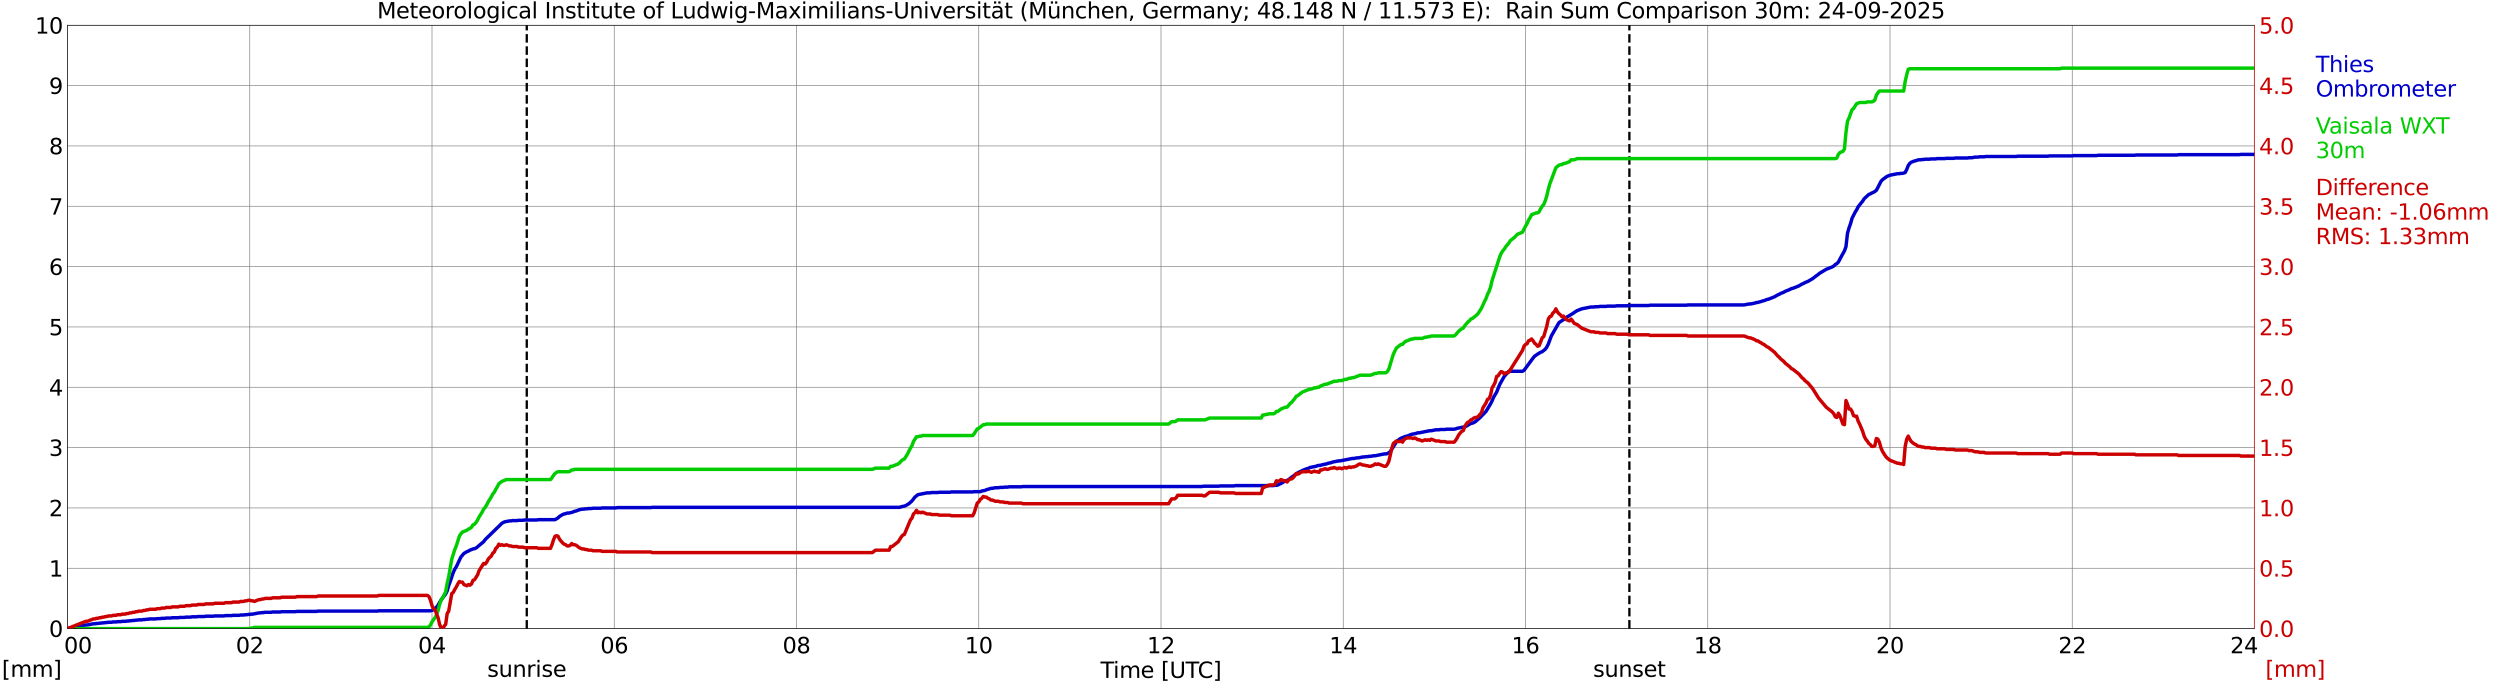 <?xml version="1.0" encoding="utf-8" standalone="no"?>
<!DOCTYPE svg PUBLIC "-//W3C//DTD SVG 1.1//EN"
  "http://www.w3.org/Graphics/SVG/1.1/DTD/svg11.dtd">
<svg xmlns:xlink="http://www.w3.org/1999/xlink" width="1085.4pt" height="296.64pt" viewBox="0 0 1085.4 296.64" xmlns="http://www.w3.org/2000/svg" version="1.1">
 <defs>
  <style type="text/css">*{stroke-linejoin: round; stroke-linecap: butt}</style>
 </defs>
 <g id="figure_1">
  <g id="patch_1">
   <path d="M 0 296.64 
L 1085.4 296.64 
L 1085.4 0 
L 0 0 
z
" style="fill: #ffffff"/>
  </g>
  <g id="axes_1">
   <g id="patch_2">
    <path d="M 29.306 272.909 
L 978.814 272.909 
L 978.814 10.976 
L 29.306 10.976 
z
" style="fill: #ffffff"/>
   </g>
   <g id="patch_3">
    <path d="M 978.814 272.909 
L 978.814 272.909 
L 978.814 10.976 
L 978.814 10.976 
z
" clip-path="url(#p8d46074e37)" style="fill: #d3d3d3; opacity: 0.25; stroke: #d3d3d3; stroke-linejoin: miter"/>
   </g>
   <g id="matplotlib.axis_1">
    <g id="xtick_1">
     <g id="line2d_1">
      <path d="M 29.306 272.909 
L 29.306 10.976 
" clip-path="url(#p8d46074e37)" style="fill: none; stroke: #808080; stroke-width: 0.3; stroke-linecap: square"/>
     </g>
     <g id="line2d_2"/>
     <g id="text_1">
      <!--    00 -->
      <g transform="translate(18.733 283.627) scale(0.095 -0.095)">
       <defs>
        <path id="DejaVuSans-20" transform="scale(0.016)"/>
        <path id="DejaVuSans-30" d="M 2034 4250 
Q 1547 4250 1301 3770 
Q 1056 3291 1056 2328 
Q 1056 1369 1301 889 
Q 1547 409 2034 409 
Q 2525 409 2770 889 
Q 3016 1369 3016 2328 
Q 3016 3291 2770 3770 
Q 2525 4250 2034 4250 
z
M 2034 4750 
Q 2819 4750 3233 4129 
Q 3647 3509 3647 2328 
Q 3647 1150 3233 529 
Q 2819 -91 2034 -91 
Q 1250 -91 836 529 
Q 422 1150 422 2328 
Q 422 3509 836 4129 
Q 1250 4750 2034 4750 
z
" transform="scale(0.016)"/>
       </defs>
       <use xlink:href="#DejaVuSans-20"/>
       <use xlink:href="#DejaVuSans-20" transform="translate(31.787 0)"/>
       <use xlink:href="#DejaVuSans-20" transform="translate(63.574 0)"/>
       <use xlink:href="#DejaVuSans-30" transform="translate(95.361 0)"/>
       <use xlink:href="#DejaVuSans-30" transform="translate(158.984 0)"/>
      </g>
     </g>
    </g>
    <g id="xtick_2">
     <g id="line2d_3">
      <path d="M 108.431 272.909 
L 108.431 10.976 
" clip-path="url(#p8d46074e37)" style="fill: none; stroke: #808080; stroke-width: 0.3; stroke-linecap: square"/>
     </g>
     <g id="line2d_4"/>
     <g id="text_2">
      <!-- 02 -->
      <g transform="translate(102.387 283.627) scale(0.095 -0.095)">
       <defs>
        <path id="DejaVuSans-32" d="M 1228 531 
L 3431 531 
L 3431 0 
L 469 0 
L 469 531 
Q 828 903 1448 1529 
Q 2069 2156 2228 2338 
Q 2531 2678 2651 2914 
Q 2772 3150 2772 3378 
Q 2772 3750 2511 3984 
Q 2250 4219 1831 4219 
Q 1534 4219 1204 4116 
Q 875 4013 500 3803 
L 500 4441 
Q 881 4594 1212 4672 
Q 1544 4750 1819 4750 
Q 2544 4750 2975 4387 
Q 3406 4025 3406 3419 
Q 3406 3131 3298 2873 
Q 3191 2616 2906 2266 
Q 2828 2175 2409 1742 
Q 1991 1309 1228 531 
z
" transform="scale(0.016)"/>
       </defs>
       <use xlink:href="#DejaVuSans-30"/>
       <use xlink:href="#DejaVuSans-32" transform="translate(63.623 0)"/>
      </g>
     </g>
    </g>
    <g id="xtick_3">
     <g id="line2d_5">
      <path d="M 187.557 272.909 
L 187.557 10.976 
" clip-path="url(#p8d46074e37)" style="fill: none; stroke: #808080; stroke-width: 0.3; stroke-linecap: square"/>
     </g>
     <g id="line2d_6"/>
     <g id="text_3">
      <!-- 04 -->
      <g transform="translate(181.513 283.627) scale(0.095 -0.095)">
       <defs>
        <path id="DejaVuSans-34" d="M 2419 4116 
L 825 1625 
L 2419 1625 
L 2419 4116 
z
M 2253 4666 
L 3047 4666 
L 3047 1625 
L 3713 1625 
L 3713 1100 
L 3047 1100 
L 3047 0 
L 2419 0 
L 2419 1100 
L 313 1100 
L 313 1709 
L 2253 4666 
z
" transform="scale(0.016)"/>
       </defs>
       <use xlink:href="#DejaVuSans-30"/>
       <use xlink:href="#DejaVuSans-34" transform="translate(63.623 0)"/>
      </g>
     </g>
    </g>
    <g id="xtick_4">
     <g id="line2d_7">
      <path d="M 266.683 272.909 
L 266.683 10.976 
" clip-path="url(#p8d46074e37)" style="fill: none; stroke: #808080; stroke-width: 0.3; stroke-linecap: square"/>
     </g>
     <g id="line2d_8"/>
     <g id="text_4">
      <!-- 06 -->
      <g transform="translate(260.638 283.627) scale(0.095 -0.095)">
       <defs>
        <path id="DejaVuSans-36" d="M 2113 2584 
Q 1688 2584 1439 2293 
Q 1191 2003 1191 1497 
Q 1191 994 1439 701 
Q 1688 409 2113 409 
Q 2538 409 2786 701 
Q 3034 994 3034 1497 
Q 3034 2003 2786 2293 
Q 2538 2584 2113 2584 
z
M 3366 4563 
L 3366 3988 
Q 3128 4100 2886 4159 
Q 2644 4219 2406 4219 
Q 1781 4219 1451 3797 
Q 1122 3375 1075 2522 
Q 1259 2794 1537 2939 
Q 1816 3084 2150 3084 
Q 2853 3084 3261 2657 
Q 3669 2231 3669 1497 
Q 3669 778 3244 343 
Q 2819 -91 2113 -91 
Q 1303 -91 875 529 
Q 447 1150 447 2328 
Q 447 3434 972 4092 
Q 1497 4750 2381 4750 
Q 2619 4750 2861 4703 
Q 3103 4656 3366 4563 
z
" transform="scale(0.016)"/>
       </defs>
       <use xlink:href="#DejaVuSans-30"/>
       <use xlink:href="#DejaVuSans-36" transform="translate(63.623 0)"/>
      </g>
     </g>
    </g>
    <g id="xtick_5">
     <g id="line2d_9">
      <path d="M 345.808 272.909 
L 345.808 10.976 
" clip-path="url(#p8d46074e37)" style="fill: none; stroke: #808080; stroke-width: 0.3; stroke-linecap: square"/>
     </g>
     <g id="line2d_10"/>
     <g id="text_5">
      <!-- 08 -->
      <g transform="translate(339.764 283.627) scale(0.095 -0.095)">
       <defs>
        <path id="DejaVuSans-38" d="M 2034 2216 
Q 1584 2216 1326 1975 
Q 1069 1734 1069 1313 
Q 1069 891 1326 650 
Q 1584 409 2034 409 
Q 2484 409 2743 651 
Q 3003 894 3003 1313 
Q 3003 1734 2745 1975 
Q 2488 2216 2034 2216 
z
M 1403 2484 
Q 997 2584 770 2862 
Q 544 3141 544 3541 
Q 544 4100 942 4425 
Q 1341 4750 2034 4750 
Q 2731 4750 3128 4425 
Q 3525 4100 3525 3541 
Q 3525 3141 3298 2862 
Q 3072 2584 2669 2484 
Q 3125 2378 3379 2068 
Q 3634 1759 3634 1313 
Q 3634 634 3220 271 
Q 2806 -91 2034 -91 
Q 1263 -91 848 271 
Q 434 634 434 1313 
Q 434 1759 690 2068 
Q 947 2378 1403 2484 
z
M 1172 3481 
Q 1172 3119 1398 2916 
Q 1625 2713 2034 2713 
Q 2441 2713 2670 2916 
Q 2900 3119 2900 3481 
Q 2900 3844 2670 4047 
Q 2441 4250 2034 4250 
Q 1625 4250 1398 4047 
Q 1172 3844 1172 3481 
z
" transform="scale(0.016)"/>
       </defs>
       <use xlink:href="#DejaVuSans-30"/>
       <use xlink:href="#DejaVuSans-38" transform="translate(63.623 0)"/>
      </g>
     </g>
    </g>
    <g id="xtick_6">
     <g id="line2d_11">
      <path d="M 424.934 272.909 
L 424.934 10.976 
" clip-path="url(#p8d46074e37)" style="fill: none; stroke: #808080; stroke-width: 0.3; stroke-linecap: square"/>
     </g>
     <g id="line2d_12"/>
     <g id="text_6">
      <!-- 10 -->
      <g transform="translate(418.89 283.627) scale(0.095 -0.095)">
       <defs>
        <path id="DejaVuSans-31" d="M 794 531 
L 1825 531 
L 1825 4091 
L 703 3866 
L 703 4441 
L 1819 4666 
L 2450 4666 
L 2450 531 
L 3481 531 
L 3481 0 
L 794 0 
L 794 531 
z
" transform="scale(0.016)"/>
       </defs>
       <use xlink:href="#DejaVuSans-31"/>
       <use xlink:href="#DejaVuSans-30" transform="translate(63.623 0)"/>
      </g>
     </g>
    </g>
    <g id="xtick_7">
     <g id="line2d_13">
      <path d="M 504.06 272.909 
L 504.06 10.976 
" clip-path="url(#p8d46074e37)" style="fill: none; stroke: #808080; stroke-width: 0.3; stroke-linecap: square"/>
     </g>
     <g id="line2d_14"/>
     <g id="text_7">
      <!-- 12 -->
      <g transform="translate(498.015 283.627) scale(0.095 -0.095)">
       <use xlink:href="#DejaVuSans-31"/>
       <use xlink:href="#DejaVuSans-32" transform="translate(63.623 0)"/>
      </g>
     </g>
    </g>
    <g id="xtick_8">
     <g id="line2d_15">
      <path d="M 583.185 272.909 
L 583.185 10.976 
" clip-path="url(#p8d46074e37)" style="fill: none; stroke: #808080; stroke-width: 0.3; stroke-linecap: square"/>
     </g>
     <g id="line2d_16"/>
     <g id="text_8">
      <!-- 14 -->
      <g transform="translate(577.141 283.627) scale(0.095 -0.095)">
       <use xlink:href="#DejaVuSans-31"/>
       <use xlink:href="#DejaVuSans-34" transform="translate(63.623 0)"/>
      </g>
     </g>
    </g>
    <g id="xtick_9">
     <g id="line2d_17">
      <path d="M 662.311 272.909 
L 662.311 10.976 
" clip-path="url(#p8d46074e37)" style="fill: none; stroke: #808080; stroke-width: 0.3; stroke-linecap: square"/>
     </g>
     <g id="line2d_18"/>
     <g id="text_9">
      <!-- 16 -->
      <g transform="translate(656.267 283.627) scale(0.095 -0.095)">
       <use xlink:href="#DejaVuSans-31"/>
       <use xlink:href="#DejaVuSans-36" transform="translate(63.623 0)"/>
      </g>
     </g>
    </g>
    <g id="xtick_10">
     <g id="line2d_19">
      <path d="M 741.437 272.909 
L 741.437 10.976 
" clip-path="url(#p8d46074e37)" style="fill: none; stroke: #808080; stroke-width: 0.3; stroke-linecap: square"/>
     </g>
     <g id="line2d_20"/>
     <g id="text_10">
      <!-- 18 -->
      <g transform="translate(735.392 283.627) scale(0.095 -0.095)">
       <use xlink:href="#DejaVuSans-31"/>
       <use xlink:href="#DejaVuSans-38" transform="translate(63.623 0)"/>
      </g>
     </g>
    </g>
    <g id="xtick_11">
     <g id="line2d_21">
      <path d="M 820.562 272.909 
L 820.562 10.976 
" clip-path="url(#p8d46074e37)" style="fill: none; stroke: #808080; stroke-width: 0.3; stroke-linecap: square"/>
     </g>
     <g id="line2d_22"/>
     <g id="text_11">
      <!-- 20 -->
      <g transform="translate(814.518 283.627) scale(0.095 -0.095)">
       <use xlink:href="#DejaVuSans-32"/>
       <use xlink:href="#DejaVuSans-30" transform="translate(63.623 0)"/>
      </g>
     </g>
    </g>
    <g id="xtick_12">
     <g id="line2d_23">
      <path d="M 899.688 272.909 
L 899.688 10.976 
" clip-path="url(#p8d46074e37)" style="fill: none; stroke: #808080; stroke-width: 0.3; stroke-linecap: square"/>
     </g>
     <g id="line2d_24"/>
     <g id="text_12">
      <!-- 22 -->
      <g transform="translate(893.644 283.627) scale(0.095 -0.095)">
       <use xlink:href="#DejaVuSans-32"/>
       <use xlink:href="#DejaVuSans-32" transform="translate(63.623 0)"/>
      </g>
     </g>
    </g>
    <g id="xtick_13">
     <g id="line2d_25">
      <path d="M 978.814 272.909 
L 978.814 10.976 
" clip-path="url(#p8d46074e37)" style="fill: none; stroke: #808080; stroke-width: 0.3; stroke-linecap: square"/>
     </g>
     <g id="line2d_26"/>
     <g id="text_13">
      <!-- 24    -->
      <g transform="translate(968.241 283.627) scale(0.095 -0.095)">
       <use xlink:href="#DejaVuSans-32"/>
       <use xlink:href="#DejaVuSans-34" transform="translate(63.623 0)"/>
       <use xlink:href="#DejaVuSans-20" transform="translate(127.246 0)"/>
       <use xlink:href="#DejaVuSans-20" transform="translate(159.033 0)"/>
       <use xlink:href="#DejaVuSans-20" transform="translate(190.82 0)"/>
      </g>
     </g>
    </g>
    <g id="text_14">
     <!-- Time [UTC] -->
     <g transform="translate(477.806 294.322) scale(0.095 -0.095)">
      <defs>
       <path id="DejaVuSans-54" d="M -19 4666 
L 3928 4666 
L 3928 4134 
L 2272 4134 
L 2272 0 
L 1638 0 
L 1638 4134 
L -19 4134 
L -19 4666 
z
" transform="scale(0.016)"/>
       <path id="DejaVuSans-69" d="M 603 3500 
L 1178 3500 
L 1178 0 
L 603 0 
L 603 3500 
z
M 603 4863 
L 1178 4863 
L 1178 4134 
L 603 4134 
L 603 4863 
z
" transform="scale(0.016)"/>
       <path id="DejaVuSans-6d" d="M 3328 2828 
Q 3544 3216 3844 3400 
Q 4144 3584 4550 3584 
Q 5097 3584 5394 3201 
Q 5691 2819 5691 2113 
L 5691 0 
L 5113 0 
L 5113 2094 
Q 5113 2597 4934 2840 
Q 4756 3084 4391 3084 
Q 3944 3084 3684 2787 
Q 3425 2491 3425 1978 
L 3425 0 
L 2847 0 
L 2847 2094 
Q 2847 2600 2669 2842 
Q 2491 3084 2119 3084 
Q 1678 3084 1418 2786 
Q 1159 2488 1159 1978 
L 1159 0 
L 581 0 
L 581 3500 
L 1159 3500 
L 1159 2956 
Q 1356 3278 1631 3431 
Q 1906 3584 2284 3584 
Q 2666 3584 2933 3390 
Q 3200 3197 3328 2828 
z
" transform="scale(0.016)"/>
       <path id="DejaVuSans-65" d="M 3597 1894 
L 3597 1613 
L 953 1613 
Q 991 1019 1311 708 
Q 1631 397 2203 397 
Q 2534 397 2845 478 
Q 3156 559 3463 722 
L 3463 178 
Q 3153 47 2828 -22 
Q 2503 -91 2169 -91 
Q 1331 -91 842 396 
Q 353 884 353 1716 
Q 353 2575 817 3079 
Q 1281 3584 2069 3584 
Q 2775 3584 3186 3129 
Q 3597 2675 3597 1894 
z
M 3022 2063 
Q 3016 2534 2758 2815 
Q 2500 3097 2075 3097 
Q 1594 3097 1305 2825 
Q 1016 2553 972 2059 
L 3022 2063 
z
" transform="scale(0.016)"/>
       <path id="DejaVuSans-5b" d="M 550 4863 
L 1875 4863 
L 1875 4416 
L 1125 4416 
L 1125 -397 
L 1875 -397 
L 1875 -844 
L 550 -844 
L 550 4863 
z
" transform="scale(0.016)"/>
       <path id="DejaVuSans-55" d="M 556 4666 
L 1191 4666 
L 1191 1831 
Q 1191 1081 1462 751 
Q 1734 422 2344 422 
Q 2950 422 3222 751 
Q 3494 1081 3494 1831 
L 3494 4666 
L 4128 4666 
L 4128 1753 
Q 4128 841 3676 375 
Q 3225 -91 2344 -91 
Q 1459 -91 1007 375 
Q 556 841 556 1753 
L 556 4666 
z
" transform="scale(0.016)"/>
       <path id="DejaVuSans-43" d="M 4122 4306 
L 4122 3641 
Q 3803 3938 3442 4084 
Q 3081 4231 2675 4231 
Q 1875 4231 1450 3742 
Q 1025 3253 1025 2328 
Q 1025 1406 1450 917 
Q 1875 428 2675 428 
Q 3081 428 3442 575 
Q 3803 722 4122 1019 
L 4122 359 
Q 3791 134 3420 21 
Q 3050 -91 2638 -91 
Q 1578 -91 968 557 
Q 359 1206 359 2328 
Q 359 3453 968 4101 
Q 1578 4750 2638 4750 
Q 3056 4750 3426 4639 
Q 3797 4528 4122 4306 
z
" transform="scale(0.016)"/>
       <path id="DejaVuSans-5d" d="M 1947 4863 
L 1947 -844 
L 622 -844 
L 622 -397 
L 1369 -397 
L 1369 4416 
L 622 4416 
L 622 4863 
L 1947 4863 
z
" transform="scale(0.016)"/>
      </defs>
      <use xlink:href="#DejaVuSans-54"/>
      <use xlink:href="#DejaVuSans-69" transform="translate(57.959 0)"/>
      <use xlink:href="#DejaVuSans-6d" transform="translate(85.742 0)"/>
      <use xlink:href="#DejaVuSans-65" transform="translate(183.154 0)"/>
      <use xlink:href="#DejaVuSans-20" transform="translate(244.678 0)"/>
      <use xlink:href="#DejaVuSans-5b" transform="translate(276.465 0)"/>
      <use xlink:href="#DejaVuSans-55" transform="translate(315.479 0)"/>
      <use xlink:href="#DejaVuSans-54" transform="translate(388.672 0)"/>
      <use xlink:href="#DejaVuSans-43" transform="translate(443.881 0)"/>
      <use xlink:href="#DejaVuSans-5d" transform="translate(513.705 0)"/>
     </g>
    </g>
   </g>
   <g id="matplotlib.axis_2">
    <g id="ytick_1">
     <g id="line2d_27">
      <path d="M 29.306 272.909 
L 978.814 272.909 
" clip-path="url(#p8d46074e37)" style="fill: none; stroke: #808080; stroke-width: 0.3; stroke-linecap: square"/>
     </g>
     <g id="line2d_28"/>
     <g id="text_15">
      <!-- 0 -->
      <g transform="translate(21.261 276.518) scale(0.095 -0.095)">
       <use xlink:href="#DejaVuSans-30"/>
      </g>
     </g>
    </g>
    <g id="ytick_2">
     <g id="line2d_29">
      <path d="M 29.306 246.715 
L 978.814 246.715 
" clip-path="url(#p8d46074e37)" style="fill: none; stroke: #808080; stroke-width: 0.3; stroke-linecap: square"/>
     </g>
     <g id="line2d_30"/>
     <g id="text_16">
      <!-- 1 -->
      <g transform="translate(21.261 250.325) scale(0.095 -0.095)">
       <use xlink:href="#DejaVuSans-31"/>
      </g>
     </g>
    </g>
    <g id="ytick_3">
     <g id="line2d_31">
      <path d="M 29.306 220.522 
L 978.814 220.522 
" clip-path="url(#p8d46074e37)" style="fill: none; stroke: #808080; stroke-width: 0.3; stroke-linecap: square"/>
     </g>
     <g id="line2d_32"/>
     <g id="text_17">
      <!-- 2 -->
      <g transform="translate(21.261 224.131) scale(0.095 -0.095)">
       <use xlink:href="#DejaVuSans-32"/>
      </g>
     </g>
    </g>
    <g id="ytick_4">
     <g id="line2d_33">
      <path d="M 29.306 194.329 
L 978.814 194.329 
" clip-path="url(#p8d46074e37)" style="fill: none; stroke: #808080; stroke-width: 0.3; stroke-linecap: square"/>
     </g>
     <g id="line2d_34"/>
     <g id="text_18">
      <!-- 3 -->
      <g transform="translate(21.261 197.938) scale(0.095 -0.095)">
       <defs>
        <path id="DejaVuSans-33" d="M 2597 2516 
Q 3050 2419 3304 2112 
Q 3559 1806 3559 1356 
Q 3559 666 3084 287 
Q 2609 -91 1734 -91 
Q 1441 -91 1130 -33 
Q 819 25 488 141 
L 488 750 
Q 750 597 1062 519 
Q 1375 441 1716 441 
Q 2309 441 2620 675 
Q 2931 909 2931 1356 
Q 2931 1769 2642 2001 
Q 2353 2234 1838 2234 
L 1294 2234 
L 1294 2753 
L 1863 2753 
Q 2328 2753 2575 2939 
Q 2822 3125 2822 3475 
Q 2822 3834 2567 4026 
Q 2313 4219 1838 4219 
Q 1578 4219 1281 4162 
Q 984 4106 628 3988 
L 628 4550 
Q 988 4650 1302 4700 
Q 1616 4750 1894 4750 
Q 2613 4750 3031 4423 
Q 3450 4097 3450 3541 
Q 3450 3153 3228 2886 
Q 3006 2619 2597 2516 
z
" transform="scale(0.016)"/>
       </defs>
       <use xlink:href="#DejaVuSans-33"/>
      </g>
     </g>
    </g>
    <g id="ytick_5">
     <g id="line2d_35">
      <path d="M 29.306 168.136 
L 978.814 168.136 
" clip-path="url(#p8d46074e37)" style="fill: none; stroke: #808080; stroke-width: 0.3; stroke-linecap: square"/>
     </g>
     <g id="line2d_36"/>
     <g id="text_19">
      <!-- 4 -->
      <g transform="translate(21.261 171.745) scale(0.095 -0.095)">
       <use xlink:href="#DejaVuSans-34"/>
      </g>
     </g>
    </g>
    <g id="ytick_6">
     <g id="line2d_37">
      <path d="M 29.306 141.942 
L 978.814 141.942 
" clip-path="url(#p8d46074e37)" style="fill: none; stroke: #808080; stroke-width: 0.3; stroke-linecap: square"/>
     </g>
     <g id="line2d_38"/>
     <g id="text_20">
      <!-- 5 -->
      <g transform="translate(21.261 145.551) scale(0.095 -0.095)">
       <defs>
        <path id="DejaVuSans-35" d="M 691 4666 
L 3169 4666 
L 3169 4134 
L 1269 4134 
L 1269 2991 
Q 1406 3038 1543 3061 
Q 1681 3084 1819 3084 
Q 2600 3084 3056 2656 
Q 3513 2228 3513 1497 
Q 3513 744 3044 326 
Q 2575 -91 1722 -91 
Q 1428 -91 1123 -41 
Q 819 9 494 109 
L 494 744 
Q 775 591 1075 516 
Q 1375 441 1709 441 
Q 2250 441 2565 725 
Q 2881 1009 2881 1497 
Q 2881 1984 2565 2268 
Q 2250 2553 1709 2553 
Q 1456 2553 1204 2497 
Q 953 2441 691 2322 
L 691 4666 
z
" transform="scale(0.016)"/>
       </defs>
       <use xlink:href="#DejaVuSans-35"/>
      </g>
     </g>
    </g>
    <g id="ytick_7">
     <g id="line2d_39">
      <path d="M 29.306 115.749 
L 978.814 115.749 
" clip-path="url(#p8d46074e37)" style="fill: none; stroke: #808080; stroke-width: 0.3; stroke-linecap: square"/>
     </g>
     <g id="line2d_40"/>
     <g id="text_21">
      <!-- 6 -->
      <g transform="translate(21.261 119.358) scale(0.095 -0.095)">
       <use xlink:href="#DejaVuSans-36"/>
      </g>
     </g>
    </g>
    <g id="ytick_8">
     <g id="line2d_41">
      <path d="M 29.306 89.556 
L 978.814 89.556 
" clip-path="url(#p8d46074e37)" style="fill: none; stroke: #808080; stroke-width: 0.3; stroke-linecap: square"/>
     </g>
     <g id="line2d_42"/>
     <g id="text_22">
      <!-- 7 -->
      <g transform="translate(21.261 93.165) scale(0.095 -0.095)">
       <defs>
        <path id="DejaVuSans-37" d="M 525 4666 
L 3525 4666 
L 3525 4397 
L 1831 0 
L 1172 0 
L 2766 4134 
L 525 4134 
L 525 4666 
z
" transform="scale(0.016)"/>
       </defs>
       <use xlink:href="#DejaVuSans-37"/>
      </g>
     </g>
    </g>
    <g id="ytick_9">
     <g id="line2d_43">
      <path d="M 29.306 63.362 
L 978.814 63.362 
" clip-path="url(#p8d46074e37)" style="fill: none; stroke: #808080; stroke-width: 0.3; stroke-linecap: square"/>
     </g>
     <g id="line2d_44"/>
     <g id="text_23">
      <!-- 8 -->
      <g transform="translate(21.261 66.972) scale(0.095 -0.095)">
       <use xlink:href="#DejaVuSans-38"/>
      </g>
     </g>
    </g>
    <g id="ytick_10">
     <g id="line2d_45">
      <path d="M 29.306 37.169 
L 978.814 37.169 
" clip-path="url(#p8d46074e37)" style="fill: none; stroke: #808080; stroke-width: 0.3; stroke-linecap: square"/>
     </g>
     <g id="line2d_46"/>
     <g id="text_24">
      <!-- 9 -->
      <g transform="translate(21.261 40.778) scale(0.095 -0.095)">
       <defs>
        <path id="DejaVuSans-39" d="M 703 97 
L 703 672 
Q 941 559 1184 500 
Q 1428 441 1663 441 
Q 2288 441 2617 861 
Q 2947 1281 2994 2138 
Q 2813 1869 2534 1725 
Q 2256 1581 1919 1581 
Q 1219 1581 811 2004 
Q 403 2428 403 3163 
Q 403 3881 828 4315 
Q 1253 4750 1959 4750 
Q 2769 4750 3195 4129 
Q 3622 3509 3622 2328 
Q 3622 1225 3098 567 
Q 2575 -91 1691 -91 
Q 1453 -91 1209 -44 
Q 966 3 703 97 
z
M 1959 2075 
Q 2384 2075 2632 2365 
Q 2881 2656 2881 3163 
Q 2881 3666 2632 3958 
Q 2384 4250 1959 4250 
Q 1534 4250 1286 3958 
Q 1038 3666 1038 3163 
Q 1038 2656 1286 2365 
Q 1534 2075 1959 2075 
z
" transform="scale(0.016)"/>
       </defs>
       <use xlink:href="#DejaVuSans-39"/>
      </g>
     </g>
    </g>
    <g id="ytick_11">
     <g id="line2d_47">
      <path d="M 29.306 10.976 
L 978.814 10.976 
" clip-path="url(#p8d46074e37)" style="fill: none; stroke: #808080; stroke-width: 0.3; stroke-linecap: square"/>
     </g>
     <g id="line2d_48"/>
     <g id="text_25">
      <!-- 10 -->
      <g transform="translate(15.217 14.585) scale(0.095 -0.095)">
       <use xlink:href="#DejaVuSans-31"/>
       <use xlink:href="#DejaVuSans-30" transform="translate(63.623 0)"/>
      </g>
     </g>
    </g>
   </g>
   <g id="line2d_49">
    <path d="M 228.702 272.909 
L 228.702 10.976 
" clip-path="url(#p8d46074e37)" style="fill: none; stroke-dasharray: 3.7,1.6; stroke-dashoffset: 0; stroke: #000000"/>
   </g>
   <g id="line2d_50">
    <path d="M 707.413 272.909 
L 707.413 10.976 
" clip-path="url(#p8d46074e37)" style="fill: none; stroke-dasharray: 3.7,1.6; stroke-dashoffset: 0; stroke: #000000"/>
   </g>
   <g id="line2d_51">
    <path d="M 29.306 272.909 
L 37.218 271.337 
L 37.878 271.337 
L 40.515 270.813 
L 41.175 270.813 
L 41.834 270.682 
L 42.493 270.682 
L 43.153 270.551 
L 43.812 270.551 
L 44.472 270.42 
L 45.131 270.42 
L 45.79 270.289 
L 46.45 270.289 
L 47.109 270.159 
L 48.428 270.159 
L 49.087 270.028 
L 50.406 270.028 
L 51.065 269.897 
L 52.384 269.897 
L 53.043 269.766 
L 54.362 269.766 
L 55.022 269.635 
L 55.681 269.635 
L 56.34 269.504 
L 57 269.504 
L 57.659 269.373 
L 58.319 269.373 
L 58.978 269.242 
L 59.637 269.242 
L 60.297 269.111 
L 61.615 269.111 
L 62.275 268.98 
L 62.934 268.98 
L 63.594 268.849 
L 64.253 268.849 
L 64.912 268.718 
L 67.55 268.718 
L 68.209 268.587 
L 69.528 268.587 
L 70.187 268.456 
L 71.506 268.456 
L 72.166 268.325 
L 74.144 268.325 
L 74.803 268.194 
L 77.441 268.194 
L 78.1 268.063 
L 80.078 268.063 
L 80.737 267.932 
L 82.716 267.932 
L 83.375 267.801 
L 85.353 267.801 
L 86.013 267.67 
L 88.65 267.67 
L 89.309 267.539 
L 92.606 267.539 
L 93.266 267.408 
L 97.222 267.408 
L 97.881 267.277 
L 100.519 267.277 
L 101.178 267.146 
L 103.816 267.146 
L 104.475 267.015 
L 105.794 267.015 
L 106.453 266.884 
L 107.113 266.884 
L 107.772 266.753 
L 108.431 266.753 
L 109.091 266.622 
L 109.75 266.622 
L 112.388 266.099 
L 113.047 266.099 
L 113.707 265.968 
L 114.366 265.968 
L 115.025 265.837 
L 117.663 265.837 
L 118.322 265.706 
L 121.619 265.706 
L 122.278 265.575 
L 128.213 265.575 
L 128.872 265.444 
L 137.444 265.444 
L 138.104 265.313 
L 163.819 265.313 
L 164.479 265.182 
L 186.898 265.182 
L 187.557 265.051 
L 188.216 264.658 
L 189.535 263.61 
L 190.195 262.693 
L 191.513 260.467 
L 193.492 257.848 
L 194.151 256.538 
L 194.81 254.181 
L 195.47 252.478 
L 196.788 248.549 
L 197.448 247.108 
L 198.107 246.061 
L 200.085 241.87 
L 201.404 240.298 
L 202.723 239.512 
L 203.382 239.25 
L 204.042 238.857 
L 205.36 238.334 
L 206.02 238.203 
L 206.679 237.941 
L 209.976 235.19 
L 210.635 234.274 
L 217.889 227.201 
L 218.548 226.809 
L 219.207 226.547 
L 221.186 226.154 
L 221.845 226.154 
L 222.504 226.023 
L 224.482 226.023 
L 225.142 225.892 
L 227.12 225.892 
L 227.779 225.761 
L 233.054 225.761 
L 233.714 225.63 
L 240.967 225.63 
L 242.286 224.844 
L 242.945 224.189 
L 244.264 223.403 
L 244.923 223.142 
L 245.583 223.011 
L 246.242 222.749 
L 246.901 222.749 
L 248.22 222.487 
L 249.539 221.963 
L 250.198 221.832 
L 251.517 221.308 
L 252.836 221.046 
L 253.495 221.046 
L 254.155 220.915 
L 254.814 220.915 
L 255.473 220.784 
L 256.792 220.784 
L 257.451 220.653 
L 260.748 220.653 
L 261.408 220.522 
L 267.342 220.522 
L 268.002 220.391 
L 282.508 220.391 
L 283.167 220.26 
L 390.646 220.26 
L 391.306 219.998 
L 392.624 219.736 
L 393.284 219.474 
L 394.603 218.689 
L 395.921 217.51 
L 397.24 215.807 
L 398.559 214.76 
L 402.515 213.974 
L 403.834 213.974 
L 404.493 213.843 
L 407.131 213.843 
L 407.79 213.712 
L 412.406 213.712 
L 413.065 213.581 
L 422.297 213.581 
L 422.956 213.45 
L 425.593 213.45 
L 426.253 213.188 
L 427.572 212.926 
L 428.89 212.402 
L 429.55 212.271 
L 430.209 212.009 
L 430.869 212.009 
L 432.187 211.747 
L 433.506 211.747 
L 434.165 211.616 
L 435.484 211.616 
L 436.144 211.485 
L 437.462 211.485 
L 438.122 211.355 
L 443.397 211.355 
L 444.056 211.224 
L 521.863 211.224 
L 522.522 211.093 
L 529.116 211.093 
L 529.776 210.962 
L 535.71 210.962 
L 536.369 210.831 
L 552.854 210.831 
L 553.513 210.7 
L 554.173 210.7 
L 554.832 210.569 
L 555.491 210.176 
L 556.151 209.914 
L 557.47 209.128 
L 558.788 208.604 
L 559.448 208.211 
L 562.745 205.723 
L 564.063 204.937 
L 564.723 204.675 
L 565.382 204.282 
L 567.36 203.497 
L 568.02 203.366 
L 568.679 202.973 
L 571.317 202.449 
L 571.976 202.187 
L 572.635 202.056 
L 573.295 202.056 
L 573.954 201.794 
L 575.932 201.401 
L 576.592 201.139 
L 577.91 200.877 
L 578.57 200.615 
L 581.207 200.091 
L 581.867 200.091 
L 587.142 199.044 
L 587.801 199.044 
L 589.12 198.782 
L 589.779 198.782 
L 591.757 198.389 
L 592.417 198.389 
L 593.076 198.258 
L 593.736 198.258 
L 594.395 198.127 
L 595.054 198.127 
L 596.373 197.865 
L 597.032 197.865 
L 600.989 197.079 
L 601.648 197.079 
L 602.307 196.948 
L 602.967 196.555 
L 603.626 196.031 
L 606.264 191.84 
L 607.582 190.662 
L 608.242 190.269 
L 610.22 189.483 
L 610.879 189.352 
L 612.858 188.566 
L 614.836 188.173 
L 615.495 187.912 
L 616.154 187.912 
L 620.77 186.995 
L 621.429 186.995 
L 623.408 186.602 
L 624.726 186.602 
L 625.386 186.471 
L 627.364 186.471 
L 628.023 186.34 
L 631.32 186.34 
L 631.98 186.209 
L 632.639 185.947 
L 635.936 185.292 
L 636.595 185.03 
L 638.573 183.852 
L 639.233 183.721 
L 639.892 183.459 
L 640.552 183.066 
L 642.53 181.363 
L 645.167 178.613 
L 647.145 175.339 
L 647.805 174.029 
L 648.464 172.457 
L 649.783 170.231 
L 651.102 166.957 
L 653.08 163.421 
L 655.058 161.194 
L 660.992 161.194 
L 661.652 160.801 
L 665.608 155.432 
L 666.267 154.646 
L 667.586 153.729 
L 668.905 152.943 
L 669.564 152.681 
L 670.883 151.634 
L 671.542 150.717 
L 672.202 149.407 
L 673.521 145.871 
L 676.817 140.109 
L 678.136 139.192 
L 679.455 138.406 
L 680.114 137.751 
L 682.752 136.18 
L 684.071 135.263 
L 684.73 134.87 
L 686.708 134.084 
L 690.664 133.298 
L 691.983 133.298 
L 692.643 133.167 
L 693.961 133.167 
L 694.621 133.037 
L 697.258 133.037 
L 697.918 132.906 
L 701.215 132.906 
L 701.874 132.775 
L 706.49 132.775 
L 707.149 132.644 
L 715.721 132.644 
L 716.38 132.513 
L 732.205 132.513 
L 732.865 132.382 
L 757.262 132.382 
L 759.24 131.989 
L 759.899 131.989 
L 761.878 131.596 
L 762.537 131.334 
L 763.196 131.334 
L 763.856 131.072 
L 764.515 130.941 
L 765.174 130.679 
L 765.834 130.548 
L 767.153 130.024 
L 767.812 129.893 
L 770.449 128.846 
L 771.768 128.06 
L 772.428 127.798 
L 773.087 127.405 
L 774.406 126.881 
L 775.065 126.488 
L 777.043 125.702 
L 777.703 125.309 
L 778.362 125.179 
L 781 124.131 
L 782.318 123.345 
L 782.978 123.083 
L 783.637 122.69 
L 784.956 122.166 
L 786.934 120.988 
L 790.231 118.499 
L 792.868 116.928 
L 795.506 115.88 
L 796.165 115.487 
L 796.825 114.832 
L 797.484 114.439 
L 798.143 113.784 
L 799.462 111.296 
L 800.781 108.939 
L 801.44 107.105 
L 802.1 101.343 
L 802.759 98.985 
L 803.419 97.152 
L 804.078 94.794 
L 805.397 92.175 
L 806.056 91.127 
L 806.715 89.818 
L 808.034 88.115 
L 808.694 87.329 
L 809.353 86.281 
L 811.331 84.448 
L 811.99 84.186 
L 812.65 83.793 
L 813.309 83.531 
L 813.969 83.138 
L 814.628 82.614 
L 815.287 81.436 
L 816.606 78.816 
L 817.265 78.031 
L 819.244 76.59 
L 820.562 76.066 
L 823.859 75.411 
L 824.519 75.411 
L 825.178 75.28 
L 825.837 75.28 
L 826.497 75.149 
L 827.156 74.887 
L 827.816 73.578 
L 828.475 71.875 
L 829.134 70.958 
L 829.794 70.434 
L 831.112 69.911 
L 831.772 69.78 
L 832.431 69.518 
L 833.091 69.387 
L 833.75 69.387 
L 834.409 69.256 
L 835.069 69.256 
L 835.728 69.125 
L 837.706 69.125 
L 838.366 68.994 
L 840.344 68.994 
L 841.003 68.863 
L 844.3 68.863 
L 844.959 68.732 
L 848.256 68.732 
L 848.916 68.601 
L 854.191 68.601 
L 854.85 68.47 
L 856.169 68.47 
L 857.488 68.208 
L 858.806 68.208 
L 859.466 68.077 
L 861.444 68.077 
L 862.103 67.946 
L 875.291 67.946 
L 875.95 67.815 
L 889.138 67.815 
L 889.797 67.684 
L 899.688 67.684 
L 900.347 67.553 
L 910.238 67.553 
L 910.898 67.422 
L 926.723 67.422 
L 927.382 67.291 
L 945.185 67.291 
L 945.845 67.16 
L 972.22 67.16 
L 972.879 67.029 
L 978.154 67.029 
L 978.154 67.029 
" clip-path="url(#p8d46074e37)" style="fill: none; stroke: #0000cc; stroke-width: 1.5; stroke-linecap: square"/>
   </g>
   <g id="line2d_52">
    <path d="M 29.306 272.909 
L 108.431 272.909 
L 109.091 272.647 
L 109.75 272.647 
L 110.41 272.385 
L 185.579 272.385 
L 186.238 272.123 
L 186.898 271.337 
L 187.557 270.028 
L 188.216 268.98 
L 188.876 268.194 
L 189.535 266.884 
L 190.195 265.051 
L 190.854 262.431 
L 191.513 260.598 
L 192.173 259.55 
L 193.492 256.931 
L 194.151 253.264 
L 194.81 250.383 
L 196.129 242.786 
L 197.448 238.596 
L 198.107 237.024 
L 199.426 232.833 
L 200.085 231.785 
L 200.745 231 
L 202.723 230.214 
L 203.382 229.69 
L 204.042 229.428 
L 204.701 228.904 
L 205.36 227.856 
L 206.02 227.594 
L 206.679 226.809 
L 207.339 225.761 
L 207.998 224.451 
L 209.317 222.356 
L 209.976 221.046 
L 210.635 220.26 
L 211.295 219.213 
L 211.954 217.903 
L 213.273 215.807 
L 213.932 214.498 
L 214.592 213.712 
L 215.251 212.402 
L 215.91 211.355 
L 216.57 210.045 
L 217.889 208.997 
L 219.867 208.211 
L 238.989 208.211 
L 239.648 207.426 
L 240.308 206.378 
L 240.967 205.592 
L 241.626 205.068 
L 242.286 204.806 
L 246.901 204.806 
L 247.561 204.544 
L 248.22 204.02 
L 248.88 204.02 
L 249.539 203.758 
L 378.777 203.758 
L 380.096 203.235 
L 386.031 203.235 
L 386.69 202.449 
L 387.349 202.449 
L 389.987 201.401 
L 390.646 200.877 
L 391.306 200.091 
L 391.965 199.568 
L 392.624 199.306 
L 393.943 197.21 
L 395.262 194.591 
L 395.921 193.543 
L 396.581 191.71 
L 397.899 189.614 
L 398.559 189.614 
L 399.218 189.352 
L 399.878 189.352 
L 400.537 189.09 
L 422.297 189.09 
L 422.956 188.304 
L 424.275 186.209 
L 424.934 185.947 
L 426.912 184.375 
L 427.572 184.375 
L 428.231 184.113 
L 507.357 184.113 
L 508.675 183.066 
L 509.994 183.066 
L 510.654 182.804 
L 511.313 182.28 
L 523.182 182.28 
L 525.16 181.494 
L 547.579 181.494 
L 548.238 180.184 
L 548.898 180.184 
L 549.557 179.923 
L 550.216 179.923 
L 550.876 179.661 
L 552.854 179.661 
L 553.513 179.399 
L 554.173 178.613 
L 554.832 178.613 
L 556.151 177.565 
L 558.129 176.779 
L 558.788 176.779 
L 560.107 175.208 
L 560.766 174.684 
L 562.085 173.112 
L 562.745 172.065 
L 563.404 171.803 
L 565.382 170.231 
L 568.679 168.921 
L 569.338 168.921 
L 570.657 168.397 
L 571.317 168.397 
L 571.976 168.136 
L 572.635 168.136 
L 573.295 167.612 
L 575.273 166.826 
L 575.932 166.826 
L 579.229 165.516 
L 580.548 165.516 
L 581.207 165.254 
L 582.526 165.254 
L 583.845 164.73 
L 584.504 164.73 
L 585.823 164.207 
L 586.482 164.207 
L 587.142 163.945 
L 587.801 163.945 
L 590.439 162.897 
L 595.054 162.897 
L 597.032 162.111 
L 597.692 162.111 
L 598.351 161.849 
L 601.648 161.849 
L 602.307 161.325 
L 602.967 160.278 
L 604.945 153.729 
L 606.264 151.11 
L 608.242 149.538 
L 608.901 149.538 
L 609.561 148.753 
L 610.22 148.229 
L 612.858 147.181 
L 613.517 147.181 
L 614.176 146.919 
L 617.473 146.919 
L 618.792 146.395 
L 619.451 146.395 
L 620.111 146.133 
L 620.77 146.133 
L 621.429 145.871 
L 631.32 145.871 
L 631.98 145.347 
L 633.298 143.776 
L 634.617 142.728 
L 635.276 142.466 
L 635.936 141.418 
L 637.255 139.847 
L 637.914 139.323 
L 638.573 138.537 
L 639.233 138.275 
L 641.211 136.704 
L 641.87 135.918 
L 643.189 133.822 
L 644.508 130.941 
L 645.167 129.631 
L 645.827 127.798 
L 646.486 126.488 
L 647.145 124.655 
L 647.805 121.773 
L 651.102 111.558 
L 651.761 109.986 
L 652.42 108.939 
L 653.08 108.153 
L 653.739 107.105 
L 655.058 105.534 
L 655.717 104.486 
L 657.695 102.914 
L 658.355 102.128 
L 659.014 101.605 
L 660.992 100.819 
L 662.311 98.199 
L 662.97 97.152 
L 663.63 95.58 
L 664.289 94.532 
L 664.949 93.223 
L 666.927 92.437 
L 667.586 92.437 
L 668.246 91.913 
L 668.905 90.603 
L 669.564 89.556 
L 670.224 88.77 
L 670.883 87.198 
L 671.542 85.103 
L 672.202 82.221 
L 672.861 79.864 
L 675.499 72.792 
L 676.817 71.744 
L 677.477 71.482 
L 678.136 71.482 
L 678.796 70.958 
L 679.455 70.958 
L 681.433 70.173 
L 682.092 69.387 
L 683.411 69.387 
L 684.73 68.863 
L 796.825 68.863 
L 797.484 68.601 
L 798.143 67.029 
L 798.803 66.244 
L 800.122 65.72 
L 800.781 64.672 
L 801.44 57.6 
L 802.1 52.623 
L 802.759 51.313 
L 804.078 47.646 
L 804.737 47.122 
L 806.056 45.027 
L 807.375 44.503 
L 810.012 44.503 
L 810.672 44.241 
L 812.65 44.241 
L 813.309 43.979 
L 813.969 43.455 
L 814.628 41.36 
L 815.287 40.312 
L 815.947 39.526 
L 826.497 39.526 
L 827.156 35.335 
L 827.816 32.454 
L 828.475 30.097 
L 829.134 29.835 
L 894.413 29.835 
L 895.072 29.573 
L 978.154 29.573 
L 978.154 29.573 
" clip-path="url(#p8d46074e37)" style="fill: none; stroke: #00cc00; stroke-width: 1.5; stroke-linecap: square"/>
   </g>
   <g id="patch_4">
    <path d="M 29.306 272.909 
L 29.306 10.976 
" style="fill: none; stroke: #000000; stroke-width: 0.3; stroke-linejoin: miter; stroke-linecap: square"/>
   </g>
   <g id="patch_5">
    <path d="M 29.306 272.909 
L 978.814 272.909 
" style="fill: none; stroke: #000000; stroke-width: 0.3; stroke-linejoin: miter; stroke-linecap: square"/>
   </g>
   <g id="patch_6">
    <path d="M 29.306 10.976 
L 978.814 10.976 
" style="fill: none; stroke: #000000; stroke-width: 0.3; stroke-linejoin: miter; stroke-linecap: square"/>
   </g>
   <g id="text_26">
    <!-- sunrise -->
    <g transform="translate(211.538 293.863) scale(0.095 -0.095)">
     <defs>
      <path id="DejaVuSans-73" d="M 2834 3397 
L 2834 2853 
Q 2591 2978 2328 3040 
Q 2066 3103 1784 3103 
Q 1356 3103 1142 2972 
Q 928 2841 928 2578 
Q 928 2378 1081 2264 
Q 1234 2150 1697 2047 
L 1894 2003 
Q 2506 1872 2764 1633 
Q 3022 1394 3022 966 
Q 3022 478 2636 193 
Q 2250 -91 1575 -91 
Q 1294 -91 989 -36 
Q 684 19 347 128 
L 347 722 
Q 666 556 975 473 
Q 1284 391 1588 391 
Q 1994 391 2212 530 
Q 2431 669 2431 922 
Q 2431 1156 2273 1281 
Q 2116 1406 1581 1522 
L 1381 1569 
Q 847 1681 609 1914 
Q 372 2147 372 2553 
Q 372 3047 722 3315 
Q 1072 3584 1716 3584 
Q 2034 3584 2315 3537 
Q 2597 3491 2834 3397 
z
" transform="scale(0.016)"/>
      <path id="DejaVuSans-75" d="M 544 1381 
L 544 3500 
L 1119 3500 
L 1119 1403 
Q 1119 906 1312 657 
Q 1506 409 1894 409 
Q 2359 409 2629 706 
Q 2900 1003 2900 1516 
L 2900 3500 
L 3475 3500 
L 3475 0 
L 2900 0 
L 2900 538 
Q 2691 219 2414 64 
Q 2138 -91 1772 -91 
Q 1169 -91 856 284 
Q 544 659 544 1381 
z
M 1991 3584 
L 1991 3584 
z
" transform="scale(0.016)"/>
      <path id="DejaVuSans-6e" d="M 3513 2113 
L 3513 0 
L 2938 0 
L 2938 2094 
Q 2938 2591 2744 2837 
Q 2550 3084 2163 3084 
Q 1697 3084 1428 2787 
Q 1159 2491 1159 1978 
L 1159 0 
L 581 0 
L 581 3500 
L 1159 3500 
L 1159 2956 
Q 1366 3272 1645 3428 
Q 1925 3584 2291 3584 
Q 2894 3584 3203 3211 
Q 3513 2838 3513 2113 
z
" transform="scale(0.016)"/>
      <path id="DejaVuSans-72" d="M 2631 2963 
Q 2534 3019 2420 3045 
Q 2306 3072 2169 3072 
Q 1681 3072 1420 2755 
Q 1159 2438 1159 1844 
L 1159 0 
L 581 0 
L 581 3500 
L 1159 3500 
L 1159 2956 
Q 1341 3275 1631 3429 
Q 1922 3584 2338 3584 
Q 2397 3584 2469 3576 
Q 2541 3569 2628 3553 
L 2631 2963 
z
" transform="scale(0.016)"/>
     </defs>
     <use xlink:href="#DejaVuSans-73"/>
     <use xlink:href="#DejaVuSans-75" transform="translate(52.1 0)"/>
     <use xlink:href="#DejaVuSans-6e" transform="translate(115.479 0)"/>
     <use xlink:href="#DejaVuSans-72" transform="translate(178.857 0)"/>
     <use xlink:href="#DejaVuSans-69" transform="translate(219.971 0)"/>
     <use xlink:href="#DejaVuSans-73" transform="translate(247.754 0)"/>
     <use xlink:href="#DejaVuSans-65" transform="translate(299.854 0)"/>
    </g>
   </g>
   <g id="text_27">
    <!-- sunset -->
    <g transform="translate(691.658 293.863) scale(0.095 -0.095)">
     <defs>
      <path id="DejaVuSans-74" d="M 1172 4494 
L 1172 3500 
L 2356 3500 
L 2356 3053 
L 1172 3053 
L 1172 1153 
Q 1172 725 1289 603 
Q 1406 481 1766 481 
L 2356 481 
L 2356 0 
L 1766 0 
Q 1100 0 847 248 
Q 594 497 594 1153 
L 594 3053 
L 172 3053 
L 172 3500 
L 594 3500 
L 594 4494 
L 1172 4494 
z
" transform="scale(0.016)"/>
     </defs>
     <use xlink:href="#DejaVuSans-73"/>
     <use xlink:href="#DejaVuSans-75" transform="translate(52.1 0)"/>
     <use xlink:href="#DejaVuSans-6e" transform="translate(115.479 0)"/>
     <use xlink:href="#DejaVuSans-73" transform="translate(178.857 0)"/>
     <use xlink:href="#DejaVuSans-65" transform="translate(230.957 0)"/>
     <use xlink:href="#DejaVuSans-74" transform="translate(292.48 0)"/>
    </g>
   </g>
   <g id="text_28">
    <!-- [mm] -->
    <g transform="translate(0.821 293.863) scale(0.095 -0.095)">
     <use xlink:href="#DejaVuSans-5b"/>
     <use xlink:href="#DejaVuSans-6d" transform="translate(39.014 0)"/>
     <use xlink:href="#DejaVuSans-6d" transform="translate(136.426 0)"/>
     <use xlink:href="#DejaVuSans-5d" transform="translate(233.838 0)"/>
    </g>
   </g>
   <g id="text_29">
    <!-- Thies -->
    <g style="fill: #0000cc" transform="translate(1005.4 31.291) scale(0.095 -0.095)">
     <defs>
      <path id="DejaVuSans-68" d="M 3513 2113 
L 3513 0 
L 2938 0 
L 2938 2094 
Q 2938 2591 2744 2837 
Q 2550 3084 2163 3084 
Q 1697 3084 1428 2787 
Q 1159 2491 1159 1978 
L 1159 0 
L 581 0 
L 581 4863 
L 1159 4863 
L 1159 2956 
Q 1366 3272 1645 3428 
Q 1925 3584 2291 3584 
Q 2894 3584 3203 3211 
Q 3513 2838 3513 2113 
z
" transform="scale(0.016)"/>
     </defs>
     <use xlink:href="#DejaVuSans-54"/>
     <use xlink:href="#DejaVuSans-68" transform="translate(61.084 0)"/>
     <use xlink:href="#DejaVuSans-69" transform="translate(124.463 0)"/>
     <use xlink:href="#DejaVuSans-65" transform="translate(152.246 0)"/>
     <use xlink:href="#DejaVuSans-73" transform="translate(213.77 0)"/>
    </g>
    <!-- Ombrometer -->
    <g style="fill: #0000cc" transform="translate(1005.4 41.929) scale(0.095 -0.095)">
     <defs>
      <path id="DejaVuSans-4f" d="M 2522 4238 
Q 1834 4238 1429 3725 
Q 1025 3213 1025 2328 
Q 1025 1447 1429 934 
Q 1834 422 2522 422 
Q 3209 422 3611 934 
Q 4013 1447 4013 2328 
Q 4013 3213 3611 3725 
Q 3209 4238 2522 4238 
z
M 2522 4750 
Q 3503 4750 4090 4092 
Q 4678 3434 4678 2328 
Q 4678 1225 4090 567 
Q 3503 -91 2522 -91 
Q 1538 -91 948 565 
Q 359 1222 359 2328 
Q 359 3434 948 4092 
Q 1538 4750 2522 4750 
z
" transform="scale(0.016)"/>
      <path id="DejaVuSans-62" d="M 3116 1747 
Q 3116 2381 2855 2742 
Q 2594 3103 2138 3103 
Q 1681 3103 1420 2742 
Q 1159 2381 1159 1747 
Q 1159 1113 1420 752 
Q 1681 391 2138 391 
Q 2594 391 2855 752 
Q 3116 1113 3116 1747 
z
M 1159 2969 
Q 1341 3281 1617 3432 
Q 1894 3584 2278 3584 
Q 2916 3584 3314 3078 
Q 3713 2572 3713 1747 
Q 3713 922 3314 415 
Q 2916 -91 2278 -91 
Q 1894 -91 1617 61 
Q 1341 213 1159 525 
L 1159 0 
L 581 0 
L 581 4863 
L 1159 4863 
L 1159 2969 
z
" transform="scale(0.016)"/>
      <path id="DejaVuSans-6f" d="M 1959 3097 
Q 1497 3097 1228 2736 
Q 959 2375 959 1747 
Q 959 1119 1226 758 
Q 1494 397 1959 397 
Q 2419 397 2687 759 
Q 2956 1122 2956 1747 
Q 2956 2369 2687 2733 
Q 2419 3097 1959 3097 
z
M 1959 3584 
Q 2709 3584 3137 3096 
Q 3566 2609 3566 1747 
Q 3566 888 3137 398 
Q 2709 -91 1959 -91 
Q 1206 -91 779 398 
Q 353 888 353 1747 
Q 353 2609 779 3096 
Q 1206 3584 1959 3584 
z
" transform="scale(0.016)"/>
     </defs>
     <use xlink:href="#DejaVuSans-4f"/>
     <use xlink:href="#DejaVuSans-6d" transform="translate(78.711 0)"/>
     <use xlink:href="#DejaVuSans-62" transform="translate(176.123 0)"/>
     <use xlink:href="#DejaVuSans-72" transform="translate(239.6 0)"/>
     <use xlink:href="#DejaVuSans-6f" transform="translate(278.463 0)"/>
     <use xlink:href="#DejaVuSans-6d" transform="translate(339.645 0)"/>
     <use xlink:href="#DejaVuSans-65" transform="translate(437.057 0)"/>
     <use xlink:href="#DejaVuSans-74" transform="translate(498.58 0)"/>
     <use xlink:href="#DejaVuSans-65" transform="translate(537.789 0)"/>
     <use xlink:href="#DejaVuSans-72" transform="translate(599.312 0)"/>
    </g>
   </g>
   <g id="text_30">
    <!-- Vaisala WXT -->
    <g style="fill: #00cc00" transform="translate(1005.4 58.008) scale(0.095 -0.095)">
     <defs>
      <path id="DejaVuSans-56" d="M 1831 0 
L 50 4666 
L 709 4666 
L 2188 738 
L 3669 4666 
L 4325 4666 
L 2547 0 
L 1831 0 
z
" transform="scale(0.016)"/>
      <path id="DejaVuSans-61" d="M 2194 1759 
Q 1497 1759 1228 1600 
Q 959 1441 959 1056 
Q 959 750 1161 570 
Q 1363 391 1709 391 
Q 2188 391 2477 730 
Q 2766 1069 2766 1631 
L 2766 1759 
L 2194 1759 
z
M 3341 1997 
L 3341 0 
L 2766 0 
L 2766 531 
Q 2569 213 2275 61 
Q 1981 -91 1556 -91 
Q 1019 -91 701 211 
Q 384 513 384 1019 
Q 384 1609 779 1909 
Q 1175 2209 1959 2209 
L 2766 2209 
L 2766 2266 
Q 2766 2663 2505 2880 
Q 2244 3097 1772 3097 
Q 1472 3097 1187 3025 
Q 903 2953 641 2809 
L 641 3341 
Q 956 3463 1253 3523 
Q 1550 3584 1831 3584 
Q 2591 3584 2966 3190 
Q 3341 2797 3341 1997 
z
" transform="scale(0.016)"/>
      <path id="DejaVuSans-6c" d="M 603 4863 
L 1178 4863 
L 1178 0 
L 603 0 
L 603 4863 
z
" transform="scale(0.016)"/>
      <path id="DejaVuSans-57" d="M 213 4666 
L 850 4666 
L 1831 722 
L 2809 4666 
L 3519 4666 
L 4500 722 
L 5478 4666 
L 6119 4666 
L 4947 0 
L 4153 0 
L 3169 4050 
L 2175 0 
L 1381 0 
L 213 4666 
z
" transform="scale(0.016)"/>
      <path id="DejaVuSans-58" d="M 403 4666 
L 1081 4666 
L 2241 2931 
L 3406 4666 
L 4084 4666 
L 2584 2425 
L 4184 0 
L 3506 0 
L 2194 1984 
L 872 0 
L 191 0 
L 1856 2491 
L 403 4666 
z
" transform="scale(0.016)"/>
     </defs>
     <use xlink:href="#DejaVuSans-56"/>
     <use xlink:href="#DejaVuSans-61" transform="translate(60.658 0)"/>
     <use xlink:href="#DejaVuSans-69" transform="translate(121.938 0)"/>
     <use xlink:href="#DejaVuSans-73" transform="translate(149.721 0)"/>
     <use xlink:href="#DejaVuSans-61" transform="translate(201.82 0)"/>
     <use xlink:href="#DejaVuSans-6c" transform="translate(263.1 0)"/>
     <use xlink:href="#DejaVuSans-61" transform="translate(290.883 0)"/>
     <use xlink:href="#DejaVuSans-20" transform="translate(352.162 0)"/>
     <use xlink:href="#DejaVuSans-57" transform="translate(383.949 0)"/>
     <use xlink:href="#DejaVuSans-58" transform="translate(482.826 0)"/>
     <use xlink:href="#DejaVuSans-54" transform="translate(549.582 0)"/>
    </g>
    <!-- 30m -->
    <g style="fill: #00cc00" transform="translate(1005.4 68.646) scale(0.095 -0.095)">
     <use xlink:href="#DejaVuSans-33"/>
     <use xlink:href="#DejaVuSans-30" transform="translate(63.623 0)"/>
     <use xlink:href="#DejaVuSans-6d" transform="translate(127.246 0)"/>
    </g>
   </g>
   <g id="text_31">
    <!-- Difference -->
    <g style="fill: #cc0000" transform="translate(1005.4 84.725) scale(0.095 -0.095)">
     <defs>
      <path id="DejaVuSans-44" d="M 1259 4147 
L 1259 519 
L 2022 519 
Q 2988 519 3436 956 
Q 3884 1394 3884 2338 
Q 3884 3275 3436 3711 
Q 2988 4147 2022 4147 
L 1259 4147 
z
M 628 4666 
L 1925 4666 
Q 3281 4666 3915 4102 
Q 4550 3538 4550 2338 
Q 4550 1131 3912 565 
Q 3275 0 1925 0 
L 628 0 
L 628 4666 
z
" transform="scale(0.016)"/>
      <path id="DejaVuSans-66" d="M 2375 4863 
L 2375 4384 
L 1825 4384 
Q 1516 4384 1395 4259 
Q 1275 4134 1275 3809 
L 1275 3500 
L 2222 3500 
L 2222 3053 
L 1275 3053 
L 1275 0 
L 697 0 
L 697 3053 
L 147 3053 
L 147 3500 
L 697 3500 
L 697 3744 
Q 697 4328 969 4595 
Q 1241 4863 1831 4863 
L 2375 4863 
z
" transform="scale(0.016)"/>
      <path id="DejaVuSans-63" d="M 3122 3366 
L 3122 2828 
Q 2878 2963 2633 3030 
Q 2388 3097 2138 3097 
Q 1578 3097 1268 2742 
Q 959 2388 959 1747 
Q 959 1106 1268 751 
Q 1578 397 2138 397 
Q 2388 397 2633 464 
Q 2878 531 3122 666 
L 3122 134 
Q 2881 22 2623 -34 
Q 2366 -91 2075 -91 
Q 1284 -91 818 406 
Q 353 903 353 1747 
Q 353 2603 823 3093 
Q 1294 3584 2113 3584 
Q 2378 3584 2631 3529 
Q 2884 3475 3122 3366 
z
" transform="scale(0.016)"/>
     </defs>
     <use xlink:href="#DejaVuSans-44"/>
     <use xlink:href="#DejaVuSans-69" transform="translate(77.002 0)"/>
     <use xlink:href="#DejaVuSans-66" transform="translate(104.785 0)"/>
     <use xlink:href="#DejaVuSans-66" transform="translate(139.99 0)"/>
     <use xlink:href="#DejaVuSans-65" transform="translate(175.195 0)"/>
     <use xlink:href="#DejaVuSans-72" transform="translate(236.719 0)"/>
     <use xlink:href="#DejaVuSans-65" transform="translate(275.582 0)"/>
     <use xlink:href="#DejaVuSans-6e" transform="translate(337.105 0)"/>
     <use xlink:href="#DejaVuSans-63" transform="translate(400.484 0)"/>
     <use xlink:href="#DejaVuSans-65" transform="translate(455.465 0)"/>
    </g>
    <!-- Mean: -1.06mm -->
    <g style="fill: #cc0000" transform="translate(1005.4 95.363) scale(0.095 -0.095)">
     <defs>
      <path id="DejaVuSans-4d" d="M 628 4666 
L 1569 4666 
L 2759 1491 
L 3956 4666 
L 4897 4666 
L 4897 0 
L 4281 0 
L 4281 4097 
L 3078 897 
L 2444 897 
L 1241 4097 
L 1241 0 
L 628 0 
L 628 4666 
z
" transform="scale(0.016)"/>
      <path id="DejaVuSans-3a" d="M 750 794 
L 1409 794 
L 1409 0 
L 750 0 
L 750 794 
z
M 750 3309 
L 1409 3309 
L 1409 2516 
L 750 2516 
L 750 3309 
z
" transform="scale(0.016)"/>
      <path id="DejaVuSans-2d" d="M 313 2009 
L 1997 2009 
L 1997 1497 
L 313 1497 
L 313 2009 
z
" transform="scale(0.016)"/>
      <path id="DejaVuSans-2e" d="M 684 794 
L 1344 794 
L 1344 0 
L 684 0 
L 684 794 
z
" transform="scale(0.016)"/>
     </defs>
     <use xlink:href="#DejaVuSans-4d"/>
     <use xlink:href="#DejaVuSans-65" transform="translate(86.279 0)"/>
     <use xlink:href="#DejaVuSans-61" transform="translate(147.803 0)"/>
     <use xlink:href="#DejaVuSans-6e" transform="translate(209.082 0)"/>
     <use xlink:href="#DejaVuSans-3a" transform="translate(272.461 0)"/>
     <use xlink:href="#DejaVuSans-20" transform="translate(306.152 0)"/>
     <use xlink:href="#DejaVuSans-2d" transform="translate(337.939 0)"/>
     <use xlink:href="#DejaVuSans-31" transform="translate(374.023 0)"/>
     <use xlink:href="#DejaVuSans-2e" transform="translate(437.646 0)"/>
     <use xlink:href="#DejaVuSans-30" transform="translate(469.434 0)"/>
     <use xlink:href="#DejaVuSans-36" transform="translate(533.057 0)"/>
     <use xlink:href="#DejaVuSans-6d" transform="translate(596.68 0)"/>
     <use xlink:href="#DejaVuSans-6d" transform="translate(694.092 0)"/>
    </g>
    <!-- RMS: 1.33mm -->
    <g style="fill: #cc0000" transform="translate(1005.4 106.001) scale(0.095 -0.095)">
     <defs>
      <path id="DejaVuSans-52" d="M 2841 2188 
Q 3044 2119 3236 1894 
Q 3428 1669 3622 1275 
L 4263 0 
L 3584 0 
L 2988 1197 
Q 2756 1666 2539 1819 
Q 2322 1972 1947 1972 
L 1259 1972 
L 1259 0 
L 628 0 
L 628 4666 
L 2053 4666 
Q 2853 4666 3247 4331 
Q 3641 3997 3641 3322 
Q 3641 2881 3436 2590 
Q 3231 2300 2841 2188 
z
M 1259 4147 
L 1259 2491 
L 2053 2491 
Q 2509 2491 2742 2702 
Q 2975 2913 2975 3322 
Q 2975 3731 2742 3939 
Q 2509 4147 2053 4147 
L 1259 4147 
z
" transform="scale(0.016)"/>
      <path id="DejaVuSans-53" d="M 3425 4513 
L 3425 3897 
Q 3066 4069 2747 4153 
Q 2428 4238 2131 4238 
Q 1616 4238 1336 4038 
Q 1056 3838 1056 3469 
Q 1056 3159 1242 3001 
Q 1428 2844 1947 2747 
L 2328 2669 
Q 3034 2534 3370 2195 
Q 3706 1856 3706 1288 
Q 3706 609 3251 259 
Q 2797 -91 1919 -91 
Q 1588 -91 1214 -16 
Q 841 59 441 206 
L 441 856 
Q 825 641 1194 531 
Q 1563 422 1919 422 
Q 2459 422 2753 634 
Q 3047 847 3047 1241 
Q 3047 1584 2836 1778 
Q 2625 1972 2144 2069 
L 1759 2144 
Q 1053 2284 737 2584 
Q 422 2884 422 3419 
Q 422 4038 858 4394 
Q 1294 4750 2059 4750 
Q 2388 4750 2728 4690 
Q 3069 4631 3425 4513 
z
" transform="scale(0.016)"/>
     </defs>
     <use xlink:href="#DejaVuSans-52"/>
     <use xlink:href="#DejaVuSans-4d" transform="translate(69.482 0)"/>
     <use xlink:href="#DejaVuSans-53" transform="translate(155.762 0)"/>
     <use xlink:href="#DejaVuSans-3a" transform="translate(219.238 0)"/>
     <use xlink:href="#DejaVuSans-20" transform="translate(252.93 0)"/>
     <use xlink:href="#DejaVuSans-31" transform="translate(284.717 0)"/>
     <use xlink:href="#DejaVuSans-2e" transform="translate(348.34 0)"/>
     <use xlink:href="#DejaVuSans-33" transform="translate(380.127 0)"/>
     <use xlink:href="#DejaVuSans-33" transform="translate(443.75 0)"/>
     <use xlink:href="#DejaVuSans-6d" transform="translate(507.373 0)"/>
     <use xlink:href="#DejaVuSans-6d" transform="translate(604.785 0)"/>
    </g>
   </g>
   <g id="text_32">
    <!-- Meteorological Institute of Ludwig-Maximilians-Universität (München, Germany; 48.148 N / 11.573 E):  Rain Sum Comparison 30m: 24-09-2025 -->
    <g transform="translate(163.732 7.976) scale(0.095 -0.095)">
     <defs>
      <path id="DejaVuSans-67" d="M 2906 1791 
Q 2906 2416 2648 2759 
Q 2391 3103 1925 3103 
Q 1463 3103 1205 2759 
Q 947 2416 947 1791 
Q 947 1169 1205 825 
Q 1463 481 1925 481 
Q 2391 481 2648 825 
Q 2906 1169 2906 1791 
z
M 3481 434 
Q 3481 -459 3084 -895 
Q 2688 -1331 1869 -1331 
Q 1566 -1331 1297 -1286 
Q 1028 -1241 775 -1147 
L 775 -588 
Q 1028 -725 1275 -790 
Q 1522 -856 1778 -856 
Q 2344 -856 2625 -561 
Q 2906 -266 2906 331 
L 2906 616 
Q 2728 306 2450 153 
Q 2172 0 1784 0 
Q 1141 0 747 490 
Q 353 981 353 1791 
Q 353 2603 747 3093 
Q 1141 3584 1784 3584 
Q 2172 3584 2450 3431 
Q 2728 3278 2906 2969 
L 2906 3500 
L 3481 3500 
L 3481 434 
z
" transform="scale(0.016)"/>
      <path id="DejaVuSans-49" d="M 628 4666 
L 1259 4666 
L 1259 0 
L 628 0 
L 628 4666 
z
" transform="scale(0.016)"/>
      <path id="DejaVuSans-4c" d="M 628 4666 
L 1259 4666 
L 1259 531 
L 3531 531 
L 3531 0 
L 628 0 
L 628 4666 
z
" transform="scale(0.016)"/>
      <path id="DejaVuSans-64" d="M 2906 2969 
L 2906 4863 
L 3481 4863 
L 3481 0 
L 2906 0 
L 2906 525 
Q 2725 213 2448 61 
Q 2172 -91 1784 -91 
Q 1150 -91 751 415 
Q 353 922 353 1747 
Q 353 2572 751 3078 
Q 1150 3584 1784 3584 
Q 2172 3584 2448 3432 
Q 2725 3281 2906 2969 
z
M 947 1747 
Q 947 1113 1208 752 
Q 1469 391 1925 391 
Q 2381 391 2643 752 
Q 2906 1113 2906 1747 
Q 2906 2381 2643 2742 
Q 2381 3103 1925 3103 
Q 1469 3103 1208 2742 
Q 947 2381 947 1747 
z
" transform="scale(0.016)"/>
      <path id="DejaVuSans-77" d="M 269 3500 
L 844 3500 
L 1563 769 
L 2278 3500 
L 2956 3500 
L 3675 769 
L 4391 3500 
L 4966 3500 
L 4050 0 
L 3372 0 
L 2619 2869 
L 1863 0 
L 1184 0 
L 269 3500 
z
" transform="scale(0.016)"/>
      <path id="DejaVuSans-78" d="M 3513 3500 
L 2247 1797 
L 3578 0 
L 2900 0 
L 1881 1375 
L 863 0 
L 184 0 
L 1544 1831 
L 300 3500 
L 978 3500 
L 1906 2253 
L 2834 3500 
L 3513 3500 
z
" transform="scale(0.016)"/>
      <path id="DejaVuSans-76" d="M 191 3500 
L 800 3500 
L 1894 563 
L 2988 3500 
L 3597 3500 
L 2284 0 
L 1503 0 
L 191 3500 
z
" transform="scale(0.016)"/>
      <path id="DejaVuSans-e4" d="M 2194 1759 
Q 1497 1759 1228 1600 
Q 959 1441 959 1056 
Q 959 750 1161 570 
Q 1363 391 1709 391 
Q 2188 391 2477 730 
Q 2766 1069 2766 1631 
L 2766 1759 
L 2194 1759 
z
M 3341 1997 
L 3341 0 
L 2766 0 
L 2766 531 
Q 2569 213 2275 61 
Q 1981 -91 1556 -91 
Q 1019 -91 701 211 
Q 384 513 384 1019 
Q 384 1609 779 1909 
Q 1175 2209 1959 2209 
L 2766 2209 
L 2766 2266 
Q 2766 2663 2505 2880 
Q 2244 3097 1772 3097 
Q 1472 3097 1187 3025 
Q 903 2953 641 2809 
L 641 3341 
Q 956 3463 1253 3523 
Q 1550 3584 1831 3584 
Q 2591 3584 2966 3190 
Q 3341 2797 3341 1997 
z
M 2150 4850 
L 2784 4850 
L 2784 4219 
L 2150 4219 
L 2150 4850 
z
M 928 4850 
L 1562 4850 
L 1562 4219 
L 928 4219 
L 928 4850 
z
" transform="scale(0.016)"/>
      <path id="DejaVuSans-28" d="M 1984 4856 
Q 1566 4138 1362 3434 
Q 1159 2731 1159 2009 
Q 1159 1288 1364 580 
Q 1569 -128 1984 -844 
L 1484 -844 
Q 1016 -109 783 600 
Q 550 1309 550 2009 
Q 550 2706 781 3412 
Q 1013 4119 1484 4856 
L 1984 4856 
z
" transform="scale(0.016)"/>
      <path id="DejaVuSans-fc" d="M 544 1381 
L 544 3500 
L 1119 3500 
L 1119 1403 
Q 1119 906 1312 657 
Q 1506 409 1894 409 
Q 2359 409 2629 706 
Q 2900 1003 2900 1516 
L 2900 3500 
L 3475 3500 
L 3475 0 
L 2900 0 
L 2900 538 
Q 2691 219 2414 64 
Q 2138 -91 1772 -91 
Q 1169 -91 856 284 
Q 544 659 544 1381 
z
M 1991 3584 
L 1991 3584 
z
M 2278 4850 
L 2912 4850 
L 2912 4219 
L 2278 4219 
L 2278 4850 
z
M 1056 4850 
L 1690 4850 
L 1690 4219 
L 1056 4219 
L 1056 4850 
z
" transform="scale(0.016)"/>
      <path id="DejaVuSans-2c" d="M 750 794 
L 1409 794 
L 1409 256 
L 897 -744 
L 494 -744 
L 750 256 
L 750 794 
z
" transform="scale(0.016)"/>
      <path id="DejaVuSans-47" d="M 3809 666 
L 3809 1919 
L 2778 1919 
L 2778 2438 
L 4434 2438 
L 4434 434 
Q 4069 175 3628 42 
Q 3188 -91 2688 -91 
Q 1594 -91 976 548 
Q 359 1188 359 2328 
Q 359 3472 976 4111 
Q 1594 4750 2688 4750 
Q 3144 4750 3555 4637 
Q 3966 4525 4313 4306 
L 4313 3634 
Q 3963 3931 3569 4081 
Q 3175 4231 2741 4231 
Q 1884 4231 1454 3753 
Q 1025 3275 1025 2328 
Q 1025 1384 1454 906 
Q 1884 428 2741 428 
Q 3075 428 3337 486 
Q 3600 544 3809 666 
z
" transform="scale(0.016)"/>
      <path id="DejaVuSans-79" d="M 2059 -325 
Q 1816 -950 1584 -1140 
Q 1353 -1331 966 -1331 
L 506 -1331 
L 506 -850 
L 844 -850 
Q 1081 -850 1212 -737 
Q 1344 -625 1503 -206 
L 1606 56 
L 191 3500 
L 800 3500 
L 1894 763 
L 2988 3500 
L 3597 3500 
L 2059 -325 
z
" transform="scale(0.016)"/>
      <path id="DejaVuSans-3b" d="M 750 3309 
L 1409 3309 
L 1409 2516 
L 750 2516 
L 750 3309 
z
M 750 794 
L 1409 794 
L 1409 256 
L 897 -744 
L 494 -744 
L 750 256 
L 750 794 
z
" transform="scale(0.016)"/>
      <path id="DejaVuSans-4e" d="M 628 4666 
L 1478 4666 
L 3547 763 
L 3547 4666 
L 4159 4666 
L 4159 0 
L 3309 0 
L 1241 3903 
L 1241 0 
L 628 0 
L 628 4666 
z
" transform="scale(0.016)"/>
      <path id="DejaVuSans-2f" d="M 1625 4666 
L 2156 4666 
L 531 -594 
L 0 -594 
L 1625 4666 
z
" transform="scale(0.016)"/>
      <path id="DejaVuSans-45" d="M 628 4666 
L 3578 4666 
L 3578 4134 
L 1259 4134 
L 1259 2753 
L 3481 2753 
L 3481 2222 
L 1259 2222 
L 1259 531 
L 3634 531 
L 3634 0 
L 628 0 
L 628 4666 
z
" transform="scale(0.016)"/>
      <path id="DejaVuSans-29" d="M 513 4856 
L 1013 4856 
Q 1481 4119 1714 3412 
Q 1947 2706 1947 2009 
Q 1947 1309 1714 600 
Q 1481 -109 1013 -844 
L 513 -844 
Q 928 -128 1133 580 
Q 1338 1288 1338 2009 
Q 1338 2731 1133 3434 
Q 928 4138 513 4856 
z
" transform="scale(0.016)"/>
      <path id="DejaVuSans-70" d="M 1159 525 
L 1159 -1331 
L 581 -1331 
L 581 3500 
L 1159 3500 
L 1159 2969 
Q 1341 3281 1617 3432 
Q 1894 3584 2278 3584 
Q 2916 3584 3314 3078 
Q 3713 2572 3713 1747 
Q 3713 922 3314 415 
Q 2916 -91 2278 -91 
Q 1894 -91 1617 61 
Q 1341 213 1159 525 
z
M 3116 1747 
Q 3116 2381 2855 2742 
Q 2594 3103 2138 3103 
Q 1681 3103 1420 2742 
Q 1159 2381 1159 1747 
Q 1159 1113 1420 752 
Q 1681 391 2138 391 
Q 2594 391 2855 752 
Q 3116 1113 3116 1747 
z
" transform="scale(0.016)"/>
     </defs>
     <use xlink:href="#DejaVuSans-4d"/>
     <use xlink:href="#DejaVuSans-65" transform="translate(86.279 0)"/>
     <use xlink:href="#DejaVuSans-74" transform="translate(147.803 0)"/>
     <use xlink:href="#DejaVuSans-65" transform="translate(187.012 0)"/>
     <use xlink:href="#DejaVuSans-6f" transform="translate(248.535 0)"/>
     <use xlink:href="#DejaVuSans-72" transform="translate(309.717 0)"/>
     <use xlink:href="#DejaVuSans-6f" transform="translate(348.58 0)"/>
     <use xlink:href="#DejaVuSans-6c" transform="translate(409.762 0)"/>
     <use xlink:href="#DejaVuSans-6f" transform="translate(437.545 0)"/>
     <use xlink:href="#DejaVuSans-67" transform="translate(498.727 0)"/>
     <use xlink:href="#DejaVuSans-69" transform="translate(562.203 0)"/>
     <use xlink:href="#DejaVuSans-63" transform="translate(589.986 0)"/>
     <use xlink:href="#DejaVuSans-61" transform="translate(644.967 0)"/>
     <use xlink:href="#DejaVuSans-6c" transform="translate(706.246 0)"/>
     <use xlink:href="#DejaVuSans-20" transform="translate(734.029 0)"/>
     <use xlink:href="#DejaVuSans-49" transform="translate(765.816 0)"/>
     <use xlink:href="#DejaVuSans-6e" transform="translate(795.309 0)"/>
     <use xlink:href="#DejaVuSans-73" transform="translate(858.688 0)"/>
     <use xlink:href="#DejaVuSans-74" transform="translate(910.787 0)"/>
     <use xlink:href="#DejaVuSans-69" transform="translate(949.996 0)"/>
     <use xlink:href="#DejaVuSans-74" transform="translate(977.779 0)"/>
     <use xlink:href="#DejaVuSans-75" transform="translate(1016.988 0)"/>
     <use xlink:href="#DejaVuSans-74" transform="translate(1080.367 0)"/>
     <use xlink:href="#DejaVuSans-65" transform="translate(1119.576 0)"/>
     <use xlink:href="#DejaVuSans-20" transform="translate(1181.1 0)"/>
     <use xlink:href="#DejaVuSans-6f" transform="translate(1212.887 0)"/>
     <use xlink:href="#DejaVuSans-66" transform="translate(1274.068 0)"/>
     <use xlink:href="#DejaVuSans-20" transform="translate(1309.273 0)"/>
     <use xlink:href="#DejaVuSans-4c" transform="translate(1341.061 0)"/>
     <use xlink:href="#DejaVuSans-75" transform="translate(1395.023 0)"/>
     <use xlink:href="#DejaVuSans-64" transform="translate(1458.402 0)"/>
     <use xlink:href="#DejaVuSans-77" transform="translate(1521.879 0)"/>
     <use xlink:href="#DejaVuSans-69" transform="translate(1603.666 0)"/>
     <use xlink:href="#DejaVuSans-67" transform="translate(1631.449 0)"/>
     <use xlink:href="#DejaVuSans-2d" transform="translate(1694.926 0)"/>
     <use xlink:href="#DejaVuSans-4d" transform="translate(1731.01 0)"/>
     <use xlink:href="#DejaVuSans-61" transform="translate(1817.289 0)"/>
     <use xlink:href="#DejaVuSans-78" transform="translate(1878.568 0)"/>
     <use xlink:href="#DejaVuSans-69" transform="translate(1937.748 0)"/>
     <use xlink:href="#DejaVuSans-6d" transform="translate(1965.531 0)"/>
     <use xlink:href="#DejaVuSans-69" transform="translate(2062.943 0)"/>
     <use xlink:href="#DejaVuSans-6c" transform="translate(2090.727 0)"/>
     <use xlink:href="#DejaVuSans-69" transform="translate(2118.51 0)"/>
     <use xlink:href="#DejaVuSans-61" transform="translate(2146.293 0)"/>
     <use xlink:href="#DejaVuSans-6e" transform="translate(2207.572 0)"/>
     <use xlink:href="#DejaVuSans-73" transform="translate(2270.951 0)"/>
     <use xlink:href="#DejaVuSans-2d" transform="translate(2323.051 0)"/>
     <use xlink:href="#DejaVuSans-55" transform="translate(2359.135 0)"/>
     <use xlink:href="#DejaVuSans-6e" transform="translate(2432.328 0)"/>
     <use xlink:href="#DejaVuSans-69" transform="translate(2495.707 0)"/>
     <use xlink:href="#DejaVuSans-76" transform="translate(2523.49 0)"/>
     <use xlink:href="#DejaVuSans-65" transform="translate(2582.67 0)"/>
     <use xlink:href="#DejaVuSans-72" transform="translate(2644.193 0)"/>
     <use xlink:href="#DejaVuSans-73" transform="translate(2685.307 0)"/>
     <use xlink:href="#DejaVuSans-69" transform="translate(2737.406 0)"/>
     <use xlink:href="#DejaVuSans-74" transform="translate(2765.189 0)"/>
     <use xlink:href="#DejaVuSans-e4" transform="translate(2804.398 0)"/>
     <use xlink:href="#DejaVuSans-74" transform="translate(2865.678 0)"/>
     <use xlink:href="#DejaVuSans-20" transform="translate(2904.887 0)"/>
     <use xlink:href="#DejaVuSans-28" transform="translate(2936.674 0)"/>
     <use xlink:href="#DejaVuSans-4d" transform="translate(2975.688 0)"/>
     <use xlink:href="#DejaVuSans-fc" transform="translate(3061.967 0)"/>
     <use xlink:href="#DejaVuSans-6e" transform="translate(3125.346 0)"/>
     <use xlink:href="#DejaVuSans-63" transform="translate(3188.725 0)"/>
     <use xlink:href="#DejaVuSans-68" transform="translate(3243.705 0)"/>
     <use xlink:href="#DejaVuSans-65" transform="translate(3307.084 0)"/>
     <use xlink:href="#DejaVuSans-6e" transform="translate(3368.607 0)"/>
     <use xlink:href="#DejaVuSans-2c" transform="translate(3431.986 0)"/>
     <use xlink:href="#DejaVuSans-20" transform="translate(3463.773 0)"/>
     <use xlink:href="#DejaVuSans-47" transform="translate(3495.561 0)"/>
     <use xlink:href="#DejaVuSans-65" transform="translate(3573.051 0)"/>
     <use xlink:href="#DejaVuSans-72" transform="translate(3634.574 0)"/>
     <use xlink:href="#DejaVuSans-6d" transform="translate(3673.938 0)"/>
     <use xlink:href="#DejaVuSans-61" transform="translate(3771.35 0)"/>
     <use xlink:href="#DejaVuSans-6e" transform="translate(3832.629 0)"/>
     <use xlink:href="#DejaVuSans-79" transform="translate(3896.008 0)"/>
     <use xlink:href="#DejaVuSans-3b" transform="translate(3955.188 0)"/>
     <use xlink:href="#DejaVuSans-20" transform="translate(3988.879 0)"/>
     <use xlink:href="#DejaVuSans-34" transform="translate(4020.666 0)"/>
     <use xlink:href="#DejaVuSans-38" transform="translate(4084.289 0)"/>
     <use xlink:href="#DejaVuSans-2e" transform="translate(4147.912 0)"/>
     <use xlink:href="#DejaVuSans-31" transform="translate(4179.699 0)"/>
     <use xlink:href="#DejaVuSans-34" transform="translate(4243.322 0)"/>
     <use xlink:href="#DejaVuSans-38" transform="translate(4306.945 0)"/>
     <use xlink:href="#DejaVuSans-20" transform="translate(4370.568 0)"/>
     <use xlink:href="#DejaVuSans-4e" transform="translate(4402.355 0)"/>
     <use xlink:href="#DejaVuSans-20" transform="translate(4477.16 0)"/>
     <use xlink:href="#DejaVuSans-2f" transform="translate(4508.947 0)"/>
     <use xlink:href="#DejaVuSans-20" transform="translate(4542.639 0)"/>
     <use xlink:href="#DejaVuSans-31" transform="translate(4574.426 0)"/>
     <use xlink:href="#DejaVuSans-31" transform="translate(4638.049 0)"/>
     <use xlink:href="#DejaVuSans-2e" transform="translate(4701.672 0)"/>
     <use xlink:href="#DejaVuSans-35" transform="translate(4733.459 0)"/>
     <use xlink:href="#DejaVuSans-37" transform="translate(4797.082 0)"/>
     <use xlink:href="#DejaVuSans-33" transform="translate(4860.705 0)"/>
     <use xlink:href="#DejaVuSans-20" transform="translate(4924.328 0)"/>
     <use xlink:href="#DejaVuSans-45" transform="translate(4956.115 0)"/>
     <use xlink:href="#DejaVuSans-29" transform="translate(5019.299 0)"/>
     <use xlink:href="#DejaVuSans-3a" transform="translate(5058.312 0)"/>
     <use xlink:href="#DejaVuSans-20" transform="translate(5092.004 0)"/>
     <use xlink:href="#DejaVuSans-20" transform="translate(5123.791 0)"/>
     <use xlink:href="#DejaVuSans-52" transform="translate(5155.578 0)"/>
     <use xlink:href="#DejaVuSans-61" transform="translate(5222.811 0)"/>
     <use xlink:href="#DejaVuSans-69" transform="translate(5284.09 0)"/>
     <use xlink:href="#DejaVuSans-6e" transform="translate(5311.873 0)"/>
     <use xlink:href="#DejaVuSans-20" transform="translate(5375.252 0)"/>
     <use xlink:href="#DejaVuSans-53" transform="translate(5407.039 0)"/>
     <use xlink:href="#DejaVuSans-75" transform="translate(5470.516 0)"/>
     <use xlink:href="#DejaVuSans-6d" transform="translate(5533.895 0)"/>
     <use xlink:href="#DejaVuSans-20" transform="translate(5631.307 0)"/>
     <use xlink:href="#DejaVuSans-43" transform="translate(5663.094 0)"/>
     <use xlink:href="#DejaVuSans-6f" transform="translate(5732.918 0)"/>
     <use xlink:href="#DejaVuSans-6d" transform="translate(5794.1 0)"/>
     <use xlink:href="#DejaVuSans-70" transform="translate(5891.512 0)"/>
     <use xlink:href="#DejaVuSans-61" transform="translate(5954.988 0)"/>
     <use xlink:href="#DejaVuSans-72" transform="translate(6016.268 0)"/>
     <use xlink:href="#DejaVuSans-69" transform="translate(6057.381 0)"/>
     <use xlink:href="#DejaVuSans-73" transform="translate(6085.164 0)"/>
     <use xlink:href="#DejaVuSans-6f" transform="translate(6137.264 0)"/>
     <use xlink:href="#DejaVuSans-6e" transform="translate(6198.445 0)"/>
     <use xlink:href="#DejaVuSans-20" transform="translate(6261.824 0)"/>
     <use xlink:href="#DejaVuSans-33" transform="translate(6293.611 0)"/>
     <use xlink:href="#DejaVuSans-30" transform="translate(6357.234 0)"/>
     <use xlink:href="#DejaVuSans-6d" transform="translate(6420.857 0)"/>
     <use xlink:href="#DejaVuSans-3a" transform="translate(6518.27 0)"/>
     <use xlink:href="#DejaVuSans-20" transform="translate(6551.961 0)"/>
     <use xlink:href="#DejaVuSans-32" transform="translate(6583.748 0)"/>
     <use xlink:href="#DejaVuSans-34" transform="translate(6647.371 0)"/>
     <use xlink:href="#DejaVuSans-2d" transform="translate(6710.994 0)"/>
     <use xlink:href="#DejaVuSans-30" transform="translate(6747.078 0)"/>
     <use xlink:href="#DejaVuSans-39" transform="translate(6810.701 0)"/>
     <use xlink:href="#DejaVuSans-2d" transform="translate(6874.324 0)"/>
     <use xlink:href="#DejaVuSans-32" transform="translate(6910.408 0)"/>
     <use xlink:href="#DejaVuSans-30" transform="translate(6974.031 0)"/>
     <use xlink:href="#DejaVuSans-32" transform="translate(7037.654 0)"/>
     <use xlink:href="#DejaVuSans-35" transform="translate(7101.277 0)"/>
    </g>
   </g>
  </g>
  <g id="axes_2">
   <g id="matplotlib.axis_3">
    <g id="ytick_12">
     <g id="line2d_53"/>
     <g id="text_33">
      <!-- 0.0 -->
      <g style="fill: #cc0000" transform="translate(980.814 276.518) scale(0.095 -0.095)">
       <use xlink:href="#DejaVuSans-30"/>
       <use xlink:href="#DejaVuSans-2e" transform="translate(63.623 0)"/>
       <use xlink:href="#DejaVuSans-30" transform="translate(95.41 0)"/>
      </g>
     </g>
    </g>
    <g id="ytick_13">
     <g id="line2d_54"/>
     <g id="text_34">
      <!-- 0.5 -->
      <g style="fill: #cc0000" transform="translate(980.814 250.325) scale(0.095 -0.095)">
       <use xlink:href="#DejaVuSans-30"/>
       <use xlink:href="#DejaVuSans-2e" transform="translate(63.623 0)"/>
       <use xlink:href="#DejaVuSans-35" transform="translate(95.41 0)"/>
      </g>
     </g>
    </g>
    <g id="ytick_14">
     <g id="line2d_55"/>
     <g id="text_35">
      <!-- 1.0 -->
      <g style="fill: #cc0000" transform="translate(980.814 224.131) scale(0.095 -0.095)">
       <use xlink:href="#DejaVuSans-31"/>
       <use xlink:href="#DejaVuSans-2e" transform="translate(63.623 0)"/>
       <use xlink:href="#DejaVuSans-30" transform="translate(95.41 0)"/>
      </g>
     </g>
    </g>
    <g id="ytick_15">
     <g id="line2d_56"/>
     <g id="text_36">
      <!-- 1.5 -->
      <g style="fill: #cc0000" transform="translate(980.814 197.938) scale(0.095 -0.095)">
       <use xlink:href="#DejaVuSans-31"/>
       <use xlink:href="#DejaVuSans-2e" transform="translate(63.623 0)"/>
       <use xlink:href="#DejaVuSans-35" transform="translate(95.41 0)"/>
      </g>
     </g>
    </g>
    <g id="ytick_16">
     <g id="line2d_57"/>
     <g id="text_37">
      <!-- 2.0 -->
      <g style="fill: #cc0000" transform="translate(980.814 171.745) scale(0.095 -0.095)">
       <use xlink:href="#DejaVuSans-32"/>
       <use xlink:href="#DejaVuSans-2e" transform="translate(63.623 0)"/>
       <use xlink:href="#DejaVuSans-30" transform="translate(95.41 0)"/>
      </g>
     </g>
    </g>
    <g id="ytick_17">
     <g id="line2d_58"/>
     <g id="text_38">
      <!-- 2.5 -->
      <g style="fill: #cc0000" transform="translate(980.814 145.551) scale(0.095 -0.095)">
       <use xlink:href="#DejaVuSans-32"/>
       <use xlink:href="#DejaVuSans-2e" transform="translate(63.623 0)"/>
       <use xlink:href="#DejaVuSans-35" transform="translate(95.41 0)"/>
      </g>
     </g>
    </g>
    <g id="ytick_18">
     <g id="line2d_59"/>
     <g id="text_39">
      <!-- 3.0 -->
      <g style="fill: #cc0000" transform="translate(980.814 119.358) scale(0.095 -0.095)">
       <use xlink:href="#DejaVuSans-33"/>
       <use xlink:href="#DejaVuSans-2e" transform="translate(63.623 0)"/>
       <use xlink:href="#DejaVuSans-30" transform="translate(95.41 0)"/>
      </g>
     </g>
    </g>
    <g id="ytick_19">
     <g id="line2d_60"/>
     <g id="text_40">
      <!-- 3.5 -->
      <g style="fill: #cc0000" transform="translate(980.814 93.165) scale(0.095 -0.095)">
       <use xlink:href="#DejaVuSans-33"/>
       <use xlink:href="#DejaVuSans-2e" transform="translate(63.623 0)"/>
       <use xlink:href="#DejaVuSans-35" transform="translate(95.41 0)"/>
      </g>
     </g>
    </g>
    <g id="ytick_20">
     <g id="line2d_61"/>
     <g id="text_41">
      <!-- 4.0 -->
      <g style="fill: #cc0000" transform="translate(980.814 66.972) scale(0.095 -0.095)">
       <use xlink:href="#DejaVuSans-34"/>
       <use xlink:href="#DejaVuSans-2e" transform="translate(63.623 0)"/>
       <use xlink:href="#DejaVuSans-30" transform="translate(95.41 0)"/>
      </g>
     </g>
    </g>
    <g id="ytick_21">
     <g id="line2d_62"/>
     <g id="text_42">
      <!-- 4.5 -->
      <g style="fill: #cc0000" transform="translate(980.814 40.778) scale(0.095 -0.095)">
       <use xlink:href="#DejaVuSans-34"/>
       <use xlink:href="#DejaVuSans-2e" transform="translate(63.623 0)"/>
       <use xlink:href="#DejaVuSans-35" transform="translate(95.41 0)"/>
      </g>
     </g>
    </g>
    <g id="ytick_22">
     <g id="line2d_63"/>
     <g id="text_43">
      <!-- 5.0 -->
      <g style="fill: #cc0000" transform="translate(980.814 14.585) scale(0.095 -0.095)">
       <use xlink:href="#DejaVuSans-35"/>
       <use xlink:href="#DejaVuSans-2e" transform="translate(63.623 0)"/>
       <use xlink:href="#DejaVuSans-30" transform="translate(95.41 0)"/>
      </g>
     </g>
    </g>
   </g>
   <g id="line2d_64">
    <path d="M 29.306 272.909 
L 37.218 269.766 
L 37.878 269.766 
L 40.515 268.718 
L 41.175 268.718 
L 41.834 268.456 
L 42.493 268.456 
L 43.153 268.194 
L 43.812 268.194 
L 44.472 267.932 
L 45.131 267.932 
L 45.79 267.67 
L 46.45 267.67 
L 47.109 267.408 
L 48.428 267.408 
L 49.087 267.146 
L 50.406 267.146 
L 51.065 266.884 
L 52.384 266.884 
L 53.043 266.622 
L 54.362 266.622 
L 55.022 266.36 
L 55.681 266.36 
L 56.34 266.099 
L 57 266.099 
L 57.659 265.837 
L 58.319 265.837 
L 58.978 265.575 
L 59.637 265.575 
L 60.297 265.313 
L 61.615 265.313 
L 62.275 265.051 
L 62.934 265.051 
L 63.594 264.789 
L 64.253 264.789 
L 64.912 264.527 
L 67.55 264.527 
L 68.209 264.265 
L 69.528 264.265 
L 70.187 264.003 
L 71.506 264.003 
L 72.166 263.741 
L 74.144 263.741 
L 74.803 263.479 
L 77.441 263.479 
L 78.1 263.217 
L 80.078 263.217 
L 80.737 262.955 
L 82.716 262.955 
L 83.375 262.693 
L 85.353 262.693 
L 86.013 262.431 
L 88.65 262.431 
L 89.309 262.17 
L 92.606 262.17 
L 93.266 261.908 
L 97.222 261.908 
L 97.881 261.646 
L 100.519 261.646 
L 101.178 261.384 
L 103.816 261.384 
L 104.475 261.122 
L 105.794 261.122 
L 106.453 260.86 
L 107.113 260.86 
L 107.772 260.598 
L 108.431 260.598 
L 109.091 260.86 
L 109.75 260.86 
L 110.41 261.122 
L 112.388 260.336 
L 113.047 260.336 
L 113.707 260.074 
L 114.366 260.074 
L 115.025 259.812 
L 117.663 259.812 
L 118.322 259.55 
L 121.619 259.55 
L 122.278 259.288 
L 128.213 259.288 
L 128.872 259.026 
L 137.444 259.026 
L 138.104 258.764 
L 163.819 258.764 
L 164.479 258.502 
L 185.579 258.502 
L 186.238 259.026 
L 186.898 260.598 
L 187.557 262.955 
L 188.216 264.265 
L 188.876 264.789 
L 190.195 268.194 
L 190.854 271.075 
L 191.513 272.647 
L 192.173 272.909 
L 192.832 271.861 
L 193.492 271.075 
L 194.151 266.36 
L 194.81 265.313 
L 196.129 257.717 
L 196.788 257.193 
L 197.448 255.883 
L 198.107 254.835 
L 198.767 253.526 
L 199.426 252.478 
L 200.085 252.74 
L 200.745 252.74 
L 201.404 253.788 
L 202.723 254.312 
L 203.382 253.788 
L 204.042 254.05 
L 204.701 253.526 
L 205.36 251.954 
L 206.02 251.692 
L 207.339 249.597 
L 207.998 247.763 
L 209.976 244.62 
L 210.635 244.882 
L 211.295 244.096 
L 211.954 242.786 
L 212.614 242.001 
L 213.273 241.477 
L 213.932 240.167 
L 214.592 239.643 
L 215.251 238.072 
L 215.91 237.548 
L 216.57 236.238 
L 217.229 236.762 
L 217.889 236.5 
L 218.548 236.762 
L 219.207 236.762 
L 219.867 236.5 
L 221.186 237.024 
L 221.845 237.024 
L 222.504 237.286 
L 224.482 237.286 
L 225.142 237.548 
L 227.12 237.548 
L 227.779 237.81 
L 233.054 237.81 
L 233.714 238.072 
L 238.989 238.072 
L 239.648 236.5 
L 240.308 234.405 
L 240.967 232.833 
L 241.626 232.571 
L 242.286 232.833 
L 242.945 234.143 
L 244.264 235.714 
L 244.923 236.238 
L 245.583 236.5 
L 246.242 237.024 
L 246.901 237.024 
L 247.561 236.762 
L 248.22 235.976 
L 248.88 236.5 
L 249.539 236.5 
L 250.198 236.762 
L 251.517 237.81 
L 252.836 238.334 
L 253.495 238.334 
L 254.155 238.596 
L 254.814 238.596 
L 255.473 238.857 
L 256.792 238.857 
L 257.451 239.119 
L 260.748 239.119 
L 261.408 239.381 
L 267.342 239.381 
L 268.002 239.643 
L 282.508 239.643 
L 283.167 239.905 
L 378.777 239.905 
L 380.096 238.857 
L 386.031 238.857 
L 386.69 237.286 
L 387.349 237.286 
L 389.987 235.19 
L 391.306 233.095 
L 391.965 232.309 
L 392.624 232.047 
L 395.262 225.761 
L 395.921 224.975 
L 396.581 223.142 
L 397.24 222.618 
L 397.899 221.57 
L 398.559 222.618 
L 399.218 222.356 
L 399.878 222.618 
L 400.537 222.356 
L 402.515 223.142 
L 403.834 223.142 
L 404.493 223.403 
L 407.131 223.403 
L 407.79 223.665 
L 412.406 223.665 
L 413.065 223.927 
L 422.297 223.927 
L 422.956 222.618 
L 424.275 218.427 
L 424.934 217.903 
L 425.593 216.855 
L 426.253 216.331 
L 426.912 215.545 
L 427.572 215.807 
L 428.231 215.807 
L 428.89 216.331 
L 429.55 216.593 
L 430.209 217.117 
L 430.869 217.117 
L 432.187 217.641 
L 433.506 217.641 
L 434.165 217.903 
L 435.484 217.903 
L 436.144 218.165 
L 437.462 218.165 
L 438.122 218.427 
L 443.397 218.427 
L 444.056 218.689 
L 507.357 218.689 
L 508.675 216.593 
L 509.994 216.593 
L 510.654 216.069 
L 511.313 215.022 
L 521.863 215.022 
L 522.522 215.284 
L 523.182 215.284 
L 525.16 213.712 
L 529.116 213.712 
L 529.776 213.974 
L 535.71 213.974 
L 536.369 214.236 
L 547.579 214.236 
L 548.238 211.616 
L 548.898 211.616 
L 549.557 211.093 
L 550.216 211.093 
L 550.876 210.569 
L 552.854 210.569 
L 553.513 210.307 
L 554.173 208.735 
L 554.832 208.997 
L 555.491 208.735 
L 556.151 208.211 
L 557.47 208.735 
L 558.129 208.735 
L 558.788 209.259 
L 559.448 208.473 
L 560.107 207.949 
L 560.766 207.949 
L 561.426 207.426 
L 562.085 206.64 
L 562.745 205.592 
L 563.404 205.854 
L 564.063 205.592 
L 564.723 205.068 
L 565.382 204.806 
L 567.36 204.806 
L 568.02 204.544 
L 569.338 205.068 
L 570.657 204.544 
L 571.317 204.806 
L 571.976 204.806 
L 572.635 205.068 
L 573.295 204.02 
L 573.954 204.02 
L 575.273 203.497 
L 575.932 203.758 
L 576.592 203.758 
L 577.91 203.235 
L 578.57 203.235 
L 579.229 202.973 
L 580.548 203.497 
L 581.207 203.235 
L 581.867 203.235 
L 582.526 203.497 
L 583.845 202.973 
L 584.504 203.235 
L 585.823 202.711 
L 586.482 202.973 
L 587.142 202.711 
L 587.801 202.711 
L 589.12 202.187 
L 589.779 201.663 
L 590.439 201.401 
L 591.757 201.925 
L 592.417 201.925 
L 593.076 202.187 
L 593.736 202.187 
L 594.395 202.449 
L 595.054 202.449 
L 596.373 201.925 
L 597.032 201.401 
L 597.692 201.663 
L 598.351 201.401 
L 600.989 202.449 
L 601.648 202.449 
L 602.307 201.663 
L 602.967 200.353 
L 604.286 194.591 
L 604.945 192.495 
L 606.264 191.448 
L 606.923 191.71 
L 607.582 191.71 
L 608.242 191.448 
L 608.901 191.971 
L 609.561 190.924 
L 610.22 190.4 
L 610.879 190.138 
L 612.858 190.138 
L 613.517 190.4 
L 614.176 190.138 
L 614.836 190.4 
L 615.495 190.924 
L 616.154 190.924 
L 617.473 191.448 
L 618.792 190.924 
L 619.451 191.186 
L 620.111 190.924 
L 620.77 191.186 
L 621.429 190.662 
L 623.408 191.448 
L 624.726 191.448 
L 625.386 191.71 
L 627.364 191.71 
L 628.023 191.971 
L 631.32 191.971 
L 631.98 191.186 
L 632.639 190.138 
L 633.298 188.828 
L 634.617 187.257 
L 635.276 186.995 
L 635.936 185.161 
L 636.595 184.113 
L 637.255 183.328 
L 637.914 183.066 
L 638.573 182.28 
L 639.233 182.018 
L 639.892 181.494 
L 640.552 181.232 
L 641.211 181.232 
L 641.87 180.708 
L 643.189 179.137 
L 643.848 177.041 
L 645.167 174.946 
L 645.827 173.374 
L 646.486 173.112 
L 647.145 171.541 
L 647.805 168.397 
L 648.464 167.35 
L 649.123 166.04 
L 649.783 163.421 
L 650.442 163.159 
L 651.102 162.111 
L 651.761 161.325 
L 652.42 161.587 
L 653.08 162.373 
L 653.739 161.849 
L 654.399 161.849 
L 655.058 161.587 
L 660.992 152.158 
L 661.652 150.324 
L 662.311 149.538 
L 662.97 149.276 
L 663.63 147.967 
L 664.289 147.705 
L 664.949 147.181 
L 665.608 147.967 
L 666.267 149.014 
L 666.927 149.538 
L 667.586 150.324 
L 668.246 150.062 
L 669.564 146.657 
L 670.224 146.133 
L 671.542 141.68 
L 672.202 138.537 
L 672.861 137.489 
L 673.521 137.227 
L 674.18 135.918 
L 674.839 135.394 
L 675.499 134.084 
L 676.158 135.394 
L 676.817 136.18 
L 677.477 136.704 
L 678.136 137.489 
L 678.796 137.227 
L 680.114 138.799 
L 681.433 139.323 
L 682.092 138.537 
L 682.752 139.323 
L 683.411 140.371 
L 684.73 140.895 
L 686.708 142.466 
L 690.664 144.038 
L 691.983 144.038 
L 692.643 144.3 
L 693.961 144.3 
L 694.621 144.562 
L 697.258 144.562 
L 697.918 144.824 
L 701.215 144.824 
L 701.874 145.085 
L 706.49 145.085 
L 707.149 145.347 
L 715.721 145.347 
L 716.38 145.609 
L 732.205 145.609 
L 732.865 145.871 
L 757.262 145.871 
L 759.24 146.657 
L 759.899 146.657 
L 761.878 147.443 
L 762.537 147.967 
L 763.196 147.967 
L 763.856 148.491 
L 764.515 148.753 
L 765.174 149.276 
L 765.834 149.538 
L 767.153 150.586 
L 767.812 150.848 
L 770.449 152.943 
L 771.768 154.515 
L 772.428 155.039 
L 773.087 155.825 
L 774.406 156.872 
L 775.065 157.658 
L 777.043 159.23 
L 777.703 160.016 
L 778.362 160.278 
L 781 162.373 
L 782.318 163.945 
L 782.978 164.468 
L 783.637 165.254 
L 784.956 166.302 
L 786.934 168.659 
L 789.572 172.85 
L 792.868 176.779 
L 795.506 178.875 
L 796.165 179.661 
L 796.825 180.97 
L 797.484 181.232 
L 798.143 179.399 
L 798.803 180.446 
L 800.122 184.113 
L 800.781 184.375 
L 801.44 173.898 
L 802.1 175.47 
L 802.759 177.565 
L 803.419 177.565 
L 804.078 178.613 
L 804.737 180.446 
L 805.397 180.708 
L 806.056 180.708 
L 806.715 182.804 
L 807.375 184.113 
L 808.694 187.257 
L 809.353 189.352 
L 810.012 190.662 
L 810.672 191.448 
L 811.331 192.495 
L 811.99 193.019 
L 812.65 193.805 
L 813.309 193.805 
L 813.969 193.543 
L 814.628 190.4 
L 815.287 190.662 
L 815.947 191.971 
L 816.606 194.329 
L 817.265 195.9 
L 818.584 197.996 
L 819.244 198.782 
L 820.562 199.829 
L 823.859 201.139 
L 824.519 201.139 
L 825.178 201.401 
L 825.837 201.401 
L 826.497 201.663 
L 827.156 193.805 
L 827.816 190.662 
L 828.475 189.352 
L 829.134 190.662 
L 829.794 191.71 
L 831.112 192.757 
L 831.772 193.019 
L 832.431 193.543 
L 833.091 193.805 
L 833.75 193.805 
L 834.409 194.067 
L 835.069 194.067 
L 835.728 194.329 
L 837.706 194.329 
L 838.366 194.591 
L 840.344 194.591 
L 841.003 194.853 
L 844.3 194.853 
L 844.959 195.115 
L 848.256 195.115 
L 848.916 195.377 
L 854.191 195.377 
L 854.85 195.639 
L 856.169 195.639 
L 857.488 196.162 
L 858.806 196.162 
L 859.466 196.424 
L 861.444 196.424 
L 862.103 196.686 
L 875.291 196.686 
L 875.95 196.948 
L 889.138 196.948 
L 889.797 197.21 
L 894.413 197.21 
L 895.072 196.686 
L 899.688 196.686 
L 900.347 196.948 
L 910.238 196.948 
L 910.898 197.21 
L 926.723 197.21 
L 927.382 197.472 
L 945.185 197.472 
L 945.845 197.734 
L 972.22 197.734 
L 972.879 197.996 
L 978.154 197.996 
L 978.154 197.996 
" clip-path="url(#p153f08e0fd)" style="fill: none; stroke: #cc0000; stroke-width: 1.5; stroke-linecap: square"/>
   </g>
   <g id="patch_7">
    <path d="M 978.814 272.909 
L 978.814 10.976 
" style="fill: none; stroke: #cc0000; stroke-width: 0.3; stroke-linejoin: miter; stroke-linecap: square"/>
   </g>
   <g id="text_44">
    <!-- [mm] -->
    <g style="fill: #cc0000" transform="translate(983.561 293.863) scale(0.095 -0.095)">
     <use xlink:href="#DejaVuSans-5b"/>
     <use xlink:href="#DejaVuSans-6d" transform="translate(39.014 0)"/>
     <use xlink:href="#DejaVuSans-6d" transform="translate(136.426 0)"/>
     <use xlink:href="#DejaVuSans-5d" transform="translate(233.838 0)"/>
    </g>
   </g>
  </g>
 </g>
 <defs>
  <clipPath id="p8d46074e37">
   <rect x="29.306" y="10.976" width="949.508" height="261.933"/>
  </clipPath>
  <clipPath id="p153f08e0fd">
   <rect x="29.306" y="10.976" width="949.508" height="261.933"/>
  </clipPath>
 </defs>
</svg>
